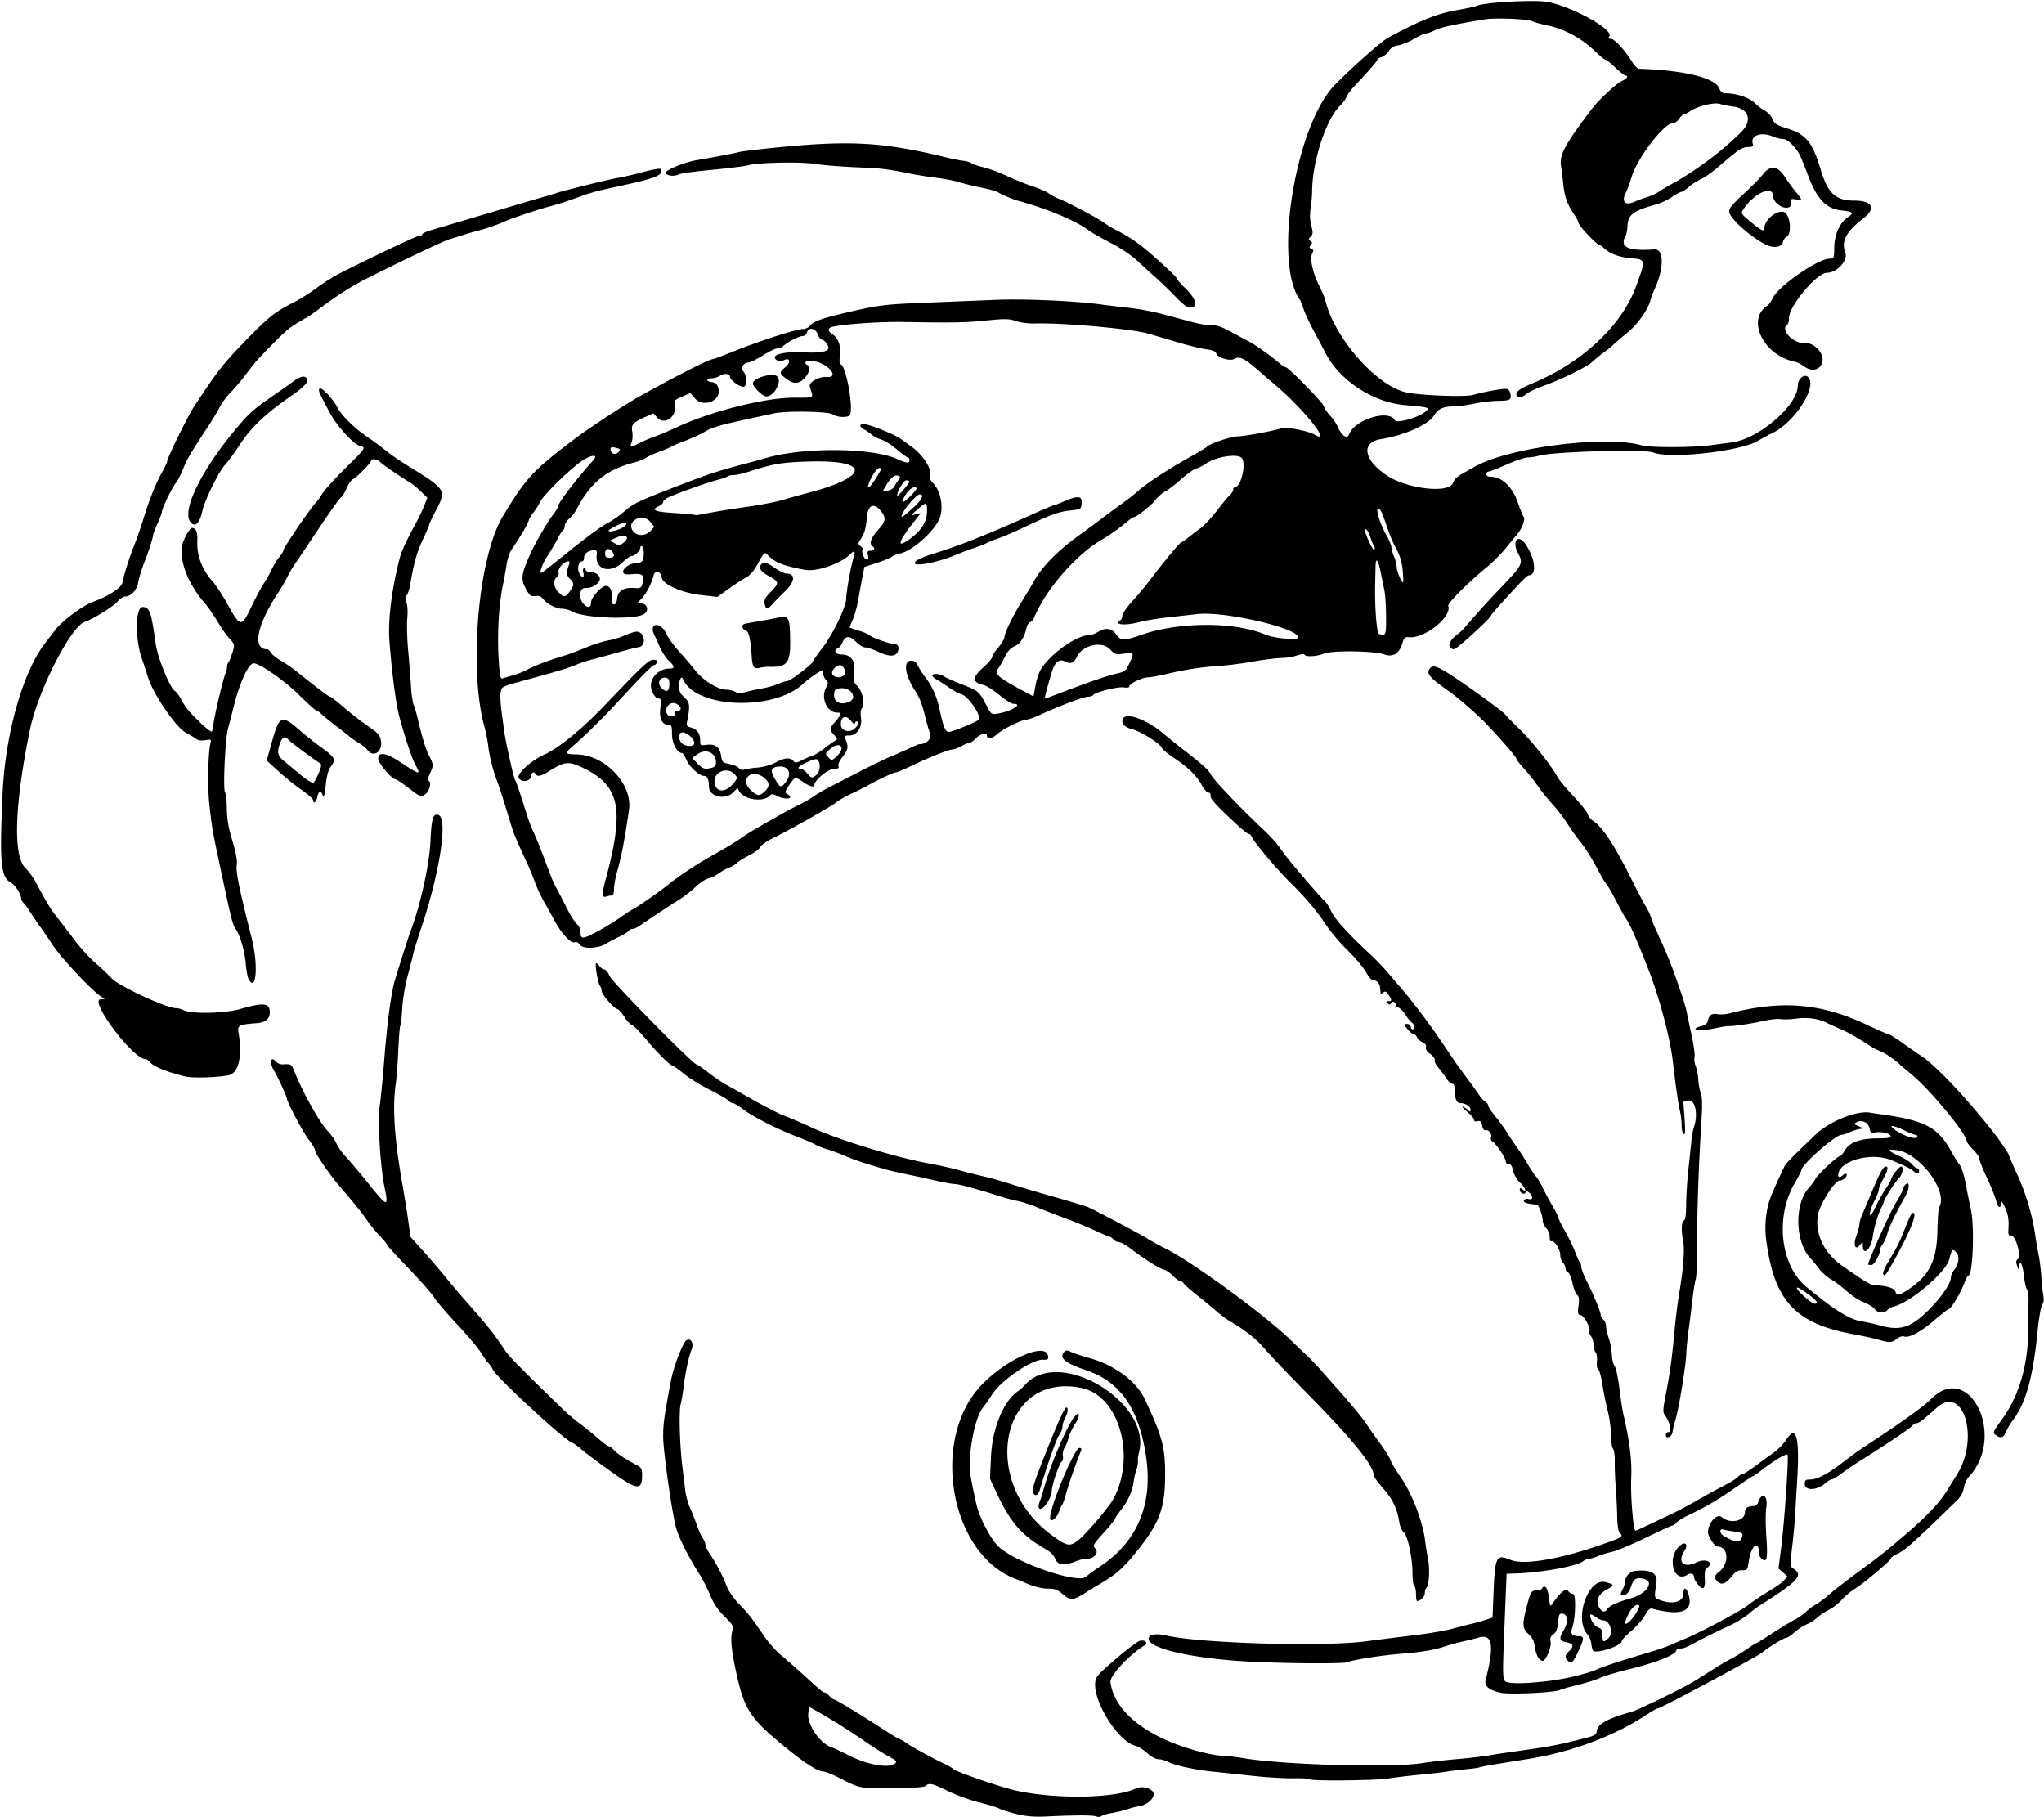 <?xml version="1.0"?>
<svg xmlns="http://www.w3.org/2000/svg" height="1033" width="1162" viewBox="0 0 1162 1033">
  <path d="M578 1031.1c-4.125-.987-8.592-2.38-9.928-3.096s-6.586-2.331-11.668-3.59c-5.082-1.258-12.949-4.125-17.48-6.37-8.704-4.31-10.809-4.796-12.678-2.927-.778.778-6.978 1.185-19.046 1.25-19.138.103-18.122.302-30.415-5.975-3.693-1.886-7.574-3.43-8.624-3.43-2.99 0-9.88-4.26-19.665-12.157-22.463-18.131-25.496-22.76-30.454-46.458-2.371-11.337-2.852-17.595-1.658-21.583.716-2.393.202-3.3-4.537-8.005-3.8-3.77-6.185-7.33-8.247-12.3-1.596-3.848-4.464-9.406-6.373-12.35-5.53-8.53-11.396-20.223-12.866-25.646-2.444-9.015-7.36-43.726-7.359-51.95.001-7.38.557-11.356 4.481-32.05 1.476-7.78 6.724-21.39 8.726-22.629 2.586-1.599 4.388 1.744 2.9 5.382-1.571 3.846-3.72 14.05-4.58 21.746-.337 3.025-1.047 7.133-1.576 9.127-1.068 4.024-.563 23.008.941 35.373.535 4.4 1.271 10.475 1.636 13.5.364 3.025 1.578 7.525 2.698 10s2.854 6.866 3.854 9.758c1 2.892 2.515 6.255 3.368 7.473.853 1.218 1.551 2.91 1.551 3.76 0 .85 1.125 3.2 2.5 5.224 3.577 5.264 7.365 12.5 9.572 18.286 1.13 2.962 3.968 7.107 6.964 10.17 5.372 5.493 7.326 7.987 14.364 18.33 2.433 3.575 6.535 8.248 9.116 10.386 2.58 2.137 8.358 7.204 12.838 11.26 10.75 9.77 11.5 10.39 12.5 10.39.464 0 1.66.9 2.655 2 .995 1.1 2.214 2 2.709 2 .927 0 17.226 9.924 28.929 17.616 3.65 2.399 7.476 4.66 8.5 5.025 1.024.365 2.536 1.222 3.361 1.905 1.868 1.546 14.967 8.781 21 11.6 2.475 1.155 5.181 2.694 6.014 3.419 1.927 1.678 26.424 10.133 34.987 12.076 22.942 5.205 57.339 4.62 69-1.174 3.221-1.601 9.311.18 9.828 2.873.517 2.697-3.611 6.544-7.738 7.21-1.975.318-5.39 1.191-7.59 1.94s-6.025 1.671-8.5 2.05c-2.475.378-5.057 1.137-5.738 1.686-.68.55-2.03.662-3 .25-1.824-.775-11.816-.773-28.263.01-6.977.33-11.49-.026-17-1.344zm-69.504-28.51c1.746-1.277 1.496-1.586-3.559-4.401-2.99-1.64-8.14-4.87-11.44-7.15-10.4-7.18-20.33-13.48-28.17-17.87l-5.165-2.895-.607 3.235c-1.12 5.966 6.07 16.99 12.675 19.437 1.794.665 6.29 2.773 9.99 4.685 10.173 5.256 22.658 7.626 26.268 4.986zm236.21 8.746c-.402-.402-4.663-.647-9.468-.544s-15.262-.528-23.237-1.403-18.1-1.94-22.5-2.368c-9.748-.948-22.06-3.638-25.654-5.605-1.46-.8-3.821-1.453-5.247-1.453-1.549 0-4.122-1.381-6.389-3.429-2.087-1.886-4.956-3.72-6.376-4.076-11.729-2.944-27.547-30.96-22.217-39.348 2.154-3.39 21.604-19.71 24.344-20.426 2.988-.782 4.94 1.13 2.639 2.581-9.021 5.69-19.764 17.317-19.294 20.882 2.235 16.95 20.784 31.497 50.194 39.368 4.95 1.325 10.8 2.42 13 2.432 2.2.013 7.825.66 12.5 1.438 23.217 3.865 85.008 5.52 102 2.733 4.125-.677 12.675-1.664 19-2.194 6.325-.53 14.425-1.457 18-2.061 3.575-.604 9.2-1.476 12.5-1.939 23.43-3.286 26.52-3.86 42-7.803 6.254-1.593 7.033-2.061 7.309-4.397.454-3.832 6.57-7.153 19.691-10.693 3.334-.9 28.97-13.37 35.089-17.069 2.15-1.3 6.884-4.28 10.519-6.623 3.634-2.342 8.584-5.276 11-6.52s6.525-3.743 9.132-5.557 4.954-3.298 5.215-3.298c.261 0 4.429-2.57 9.26-5.71 4.832-3.141 10.497-6.576 12.59-7.632 2.092-1.056 5.017-3.1 6.5-4.54s3.886-3.232 5.343-3.982c1.456-.75 4.83-3.264 7.5-5.585 2.668-2.321 8.902-7.208 13.852-10.86 15.63-11.533 17.49-12.99 28.314-22.19 12.855-10.928 20.37-18.749 24.733-25.739a7074.6 7074.6 0 015.983-9.567c12.987-20.72 3.599-51.572-11.546-37.944-7.705 6.932-10.082 8.75-11.447 8.75-.711 0-1.89.719-2.62 1.598-1.242 1.496-12.81 9.278-28.572 19.22-3.766 2.375-8.871 5.832-11.346 7.683s-5.028 3.396-5.674 3.432c-.645.037-2.474 1.162-4.065 2.5-4.654 3.916-11.262 3.956-11.262.067 0-2.119.464-2.5 3.04-2.5 4.039 0 9.882-3.075 18.796-9.891 4.035-3.085 8.085-6.103 9-6.706l7.164-4.722c17.365-11.448 30.158-20.67 33.592-24.215 21.77-22.471 43.232 20.753 21.79 43.879-1.285 1.385-2.617 4.276-2.96 6.425-.402 2.512-1.749 5-3.773 6.974-24.694 24.065-29.531 28.406-33.898 30.425-2.063.953-3.75 2.152-3.75 2.665 0 1.184-16.083 14.693-20.821 17.489-1.965 1.159-5.14 3.843-7.058 5.965-1.916 2.121-5.315 4.774-7.553 5.895s-5.193 3.09-6.568 4.374-4.075 3-6 3.81c-1.925.811-5.044 2.86-6.93 4.554s-3.985 3.08-4.663 3.08c-1.32 0-10.818 5.82-13.568 8.314-2.05 1.96-57.79 31.75-59.25 31.75-.592 0-3.321 1.494-6.064 3.319-18.917 12.589-43.59 21.773-68.987 25.677-3.85.592-8.125 1.267-9.5 1.5s-5.425.894-9 1.47-7.147 1.286-7.939 1.58c-.791.295-3.941.748-7 1.007-3.058.26-7.36.76-9.56 1.114-4.538.729-6.105.91-19.995 2.32-5.496.557-12.472 1.424-15.5 1.926-6.677 1.105-43.274 1.486-44.3.46zm108.13-49.283c-6.088-1.24-9.136-3.774-8.323-6.92 5.173-20.024 4.026-26.746-4.145-24.283-1.577.475-5.343 1.416-8.368 2.091-3.025.675-7.525 1.895-10 2.712-6.675 2.202-13.288 3.337-25 4.29-11.924.97-27.207 3.364-31.162 4.882-2.491.957-35.763.713-56.338-.412-31.76-1.737-56.5-7.394-56.5-12.919 0-2.445 4.157-3.231 9.94-1.88 19.196 4.484 89.303 6.533 113.56 3.318 7.7-1.02 20.3-2.607 28-3.526 7.7-.92 17.15-2.534 21-3.59s8.8-2.323 11-2.818c2.2-.495 5.8-1.494 8-2.219l4-1.318.607-15.046c.795-19.707 1.57-21.157 9.521-17.83 8.065 3.376 30.13-.65 56.622-10.328 7.032-2.57 7.57-3.072 5.5-5.142-.768-.768-1.308-4.413-1.4-9.45-.084-4.51-.457-12.025-.83-16.7s-.612-11.118-.533-14.32c.079-3.2-.372-6.44-1.003-7.2-.63-.76-1.133-4.204-1.116-7.654s-.822-9.66-1.862-13.8c-1.041-4.14-2.436-11.054-3.101-15.366-.665-4.312-1.713-8.034-2.331-8.27-.67-.258-.966-2.073-.735-4.498.213-2.236-.113-4.567-.726-5.18-.612-.612-1.127-2.485-1.145-4.163s-.678-3.903-1.468-4.947c-.79-1.043-1.217-2.251-.95-2.684.973-1.574-2.698-8.724-4.756-9.262-1.856-.486-2-1.043-1.414-5.463.492-3.709.293-5.22-.809-6.134-.804-.667-1.974-3.682-2.6-6.7-.627-3.018-1.776-5.731-2.555-6.03-.78-.24-1.42-1.3-1.42-2.31 0-1.002-.675-2.497-1.5-3.322s-1.5-2.821-1.5-4.436c0-3.18-3.584-8.582-5.08-7.657-.506.313-.92-.808-.92-2.49 0-1.726-.872-3.931-2-5.06-1.1-1.1-2-3.103-2-4.453 0-1.998-1.488-6.705-2.662-8.423-.142-.207-1.661-.54-3.377-.74s-3.54-.624-4.056-.943c-1.61-.995.164-2.554 2.18-1.914 2.426.77 2.599-1.717.252-3.654-1.236-1.021-1.765-1.067-2.064-.179-.551 1.637-3.273.453-3.273-1.423 0-1.234.279-1.284 1.5-.27 2.935 2.435 1.617-1.09-1.494-3.995-1.729-1.615-3.343-4.426-3.819-6.651-.58-2.716-1.321-3.814-2.506-3.716-.984.081-1.681-.582-1.681-1.6 0-1.884-5.497-10.052-7.615-11.315-.716-.427-1.045-1.445-.732-2.263.71-1.849-1.542-4.717-3.203-4.08-.742.285-1.47-.734-1.838-2.571-.487-2.434-1.01-2.939-2.61-2.52-1.264.33-2.002.031-2.002-.81 0-.734-1.678-2.716-3.728-4.407-2.05-1.69-3.323-3.072-2.829-3.072s1.722.744 2.728 1.655c1.671 1.512 1.829 1.515 1.829.035 0-1.83-2.92-3.68-5.82-3.68-2.13 0-3.147-2.487-3.169-7.75-.009-2.133-.501-3.25-1.432-3.25-.78 0-2.338-1.463-3.46-3.25s-3.158-4.525-4.52-6.082-2.25-3.42-1.975-4.137c.275-.718-.836-2.256-2.469-3.42-1.907-1.357-2.807-2.74-2.515-3.862.293-1.131-.352-2.102-1.827-2.75-1.254-.55-2.742-1.935-3.306-3.08-.564-1.144-1.472-1.959-2.017-1.81-.546.15-2.04-1.051-3.319-2.669-2.29-2.896-2.294-2.94-.25-2.94 1.18 0 2.077.648 2.077 1.5 0 .825.45 1.5 1 1.5 1.437 0 1.233-2.754-.274-3.7-.701-.44-2.02-1.974-2.932-3.41-2.517-3.964-4.837-5.982-6.03-5.245-.59.365-.809.235-.485-.288 1.094-1.77-1.118-4.108-2.238-2.366-.763 1.188-1.21 1.24-2.2.25-.99-.99-.89-1.24.46-1.24 2.108 0 2.117-.434.074-3.552-1.274-1.945-1.924-2.236-3-1.343-.756.627-1.41.973-1.455.768-.045-.205-.173-1.636-.286-3.181-.2-2.758-1.953-4.646-4.34-4.676-.665-.008-2.425-2.153-3.913-4.766s-6.163-8.125-10.39-12.25c-4.228-4.125-9.748-10.65-12.267-14.5-4.988-7.624-12.033-15.915-20.818-24.5-6.691-6.538-20.329-22.769-21.216-25.25-.344-.962-1.109-1.75-1.7-1.75-.59 0-3.376-2.137-6.19-4.75-12.51-11.62-15.88-15.29-15.6-16.98.18-1.04-.32-1.77-1.2-1.77-.825 0-2.507-1.886-3.74-4.191-2.827-5.293-8.028-10.367-16.01-15.62-3.436-2.261-6.483-4.804-6.77-5.65-.79-2.335-11.84-9.33-16.589-10.502-4.526-1.117-6.582-3.29-5.58-5.9 1.556-4.055 13.188.053 22.794 8.05 3.841 3.198 8.877 7.268 11.19 9.045 11.187 8.594 14.953 12.01 16.28 14.77 1.313 2.725 17.072 19.237 29.112 30.503 5.242 4.905 8.888 9.06 11.475 13.076 2.122 3.296 21.453 25.936 23.839 27.921.991.825 2.71 3.525 3.82 6 1.907 4.257 10.148 13.32 22.28 24.5 2.984 2.75 7.67 7.669 10.412 10.93a886.835 886.835 0 008.54 10c3.144 3.602 12.815 16.23 16.947 22.13 2.183 3.115 11.33 16.506 12.5 18.301.55.843 3.475 4.868 6.5 8.945s6.263 8.57 7.195 9.983c.932 1.414 2.395 2.962 3.25 3.44.855.48 1.555 1.42 1.555 2.09 0 .67 1.784 3.378 3.965 6.017s5.218 6.823 6.75 9.299 4.148 6.383 5.814 8.683 4.314 6.433 5.885 9.183 3.674 5.905 4.673 7.012c.998 1.107 2.767 4.032 3.93 6.5s3.66 7.123 5.548 10.344c1.89 3.222 3.435 6.326 3.435 6.9 0 .574 1.704 4.014 3.786 7.644s4.616 8.85 5.631 11.6c1.015 2.75 2.237 5.427 2.715 5.95.477.522.868 1.806.868 2.853s1.518 4.895 3.373 8.55c3.854 7.595 7.627 16.824 7.627 18.657 0 .685.675 1.805 1.5 2.49.825.684 1.5 2.299 1.5 3.587s.713 4.444 1.585 7.012c.872 2.568 1.662 6.793 1.756 9.388.094 2.596.797 5.474 1.562 6.395.765.922 1.971 6.5 2.68 12.397.71 5.897 1.763 12.745 2.341 15.22 3.555 15.206 4.911 26.302 4.424 36.202-.47 9.554 1.177 29.798 2.424 29.798.472 0 4.99-2.103 23.228-10.812 1.925-.919 7.325-3.857 12-6.53s11.504-6.414 15.175-8.315c3.671-1.9 7.214-4.105 7.873-4.899.659-.794 1.705-1.448 2.325-1.454.62-.006 3.7-1.918 6.846-4.25a730.019 730.019 0 0110.662-7.74c2.719-1.924 5.996-5.175 7.282-7.222 6.11-9.729 8.11-2.195 6.43 24.223-.403 6.325-.859 14.2-1.014 17.5s-.896 11.355-1.647 17.9c-1.363 11.892-1.363 11.9.852 13.372 5.44 3.611 2.475 6.866-18.283 20.077-2.2 1.4-5.125 3.54-6.5 4.756-2.951 2.61-8.123 5.784-13 7.98-4.717 2.123-12.62 6.011-17.5 8.61-6.45 3.45-7.36 3.81-9.48 3.81-1.1 0-2.01.41-2.01.9 0 2.572-11.193 7.035-27.838 11.1-6.733 1.643-13.675 3.73-15.427 4.635-1.751.906-7.356 2.68-12.454 3.943-5.098 1.262-9.681 2.55-10.186 2.862-2.56 1.582-28.463 2.828-34.259 1.647zm38.16-8.33c6.325-1.326 13.626-3.38 16.224-4.564 4.37-1.993 13.833-5.091 31.276-10.24 3.85-1.135 9.025-2.953 11.5-4.04s5.85-2.536 7.5-3.224c9.76-4.067 31.622-15.683 36.184-19.226 2.947-2.288 8.258-5.856 11.804-7.93 3.545-2.073 7.416-4.802 8.6-6.063l2.156-2.294-2.595-2.306-2.594-2.306 1.432-11c1.934-14.848 4.55-52.83 3.698-53.693-.757-.767-8.52 3.9-14.876 8.943-2.253 1.787-4.337 3.25-4.632 3.25-.294 0-3.326 1.912-6.737 4.25-11.698 8.016-13.451 9.141-19.44 12.481-3.3 1.84-8.267 4.407-11.04 5.702-2.771 1.296-5.64 3.078-6.372 3.961-.733.884-1.71 1.606-2.17 1.606-.462 0-7.29 3.128-15.176 6.95-7.885 3.823-16.494 7.434-19.13 8.025-2.636.59-6.382 1.738-8.324 2.55-1.942.811-4.228 1.475-5.08 1.475-.852 0-2.26.59-3.128 1.311-3.418 2.839-24.08 6.61-38.58 7.04l-5 .149-1 24.53c-1.487 36.5-1.499 36.213 1.5 37.136 4.31 1.325 22.017.037 34-2.474zm.212-9.88c-1.729-1.73-1.505-3.237.788-5.313 2.941-2.662 2.449-4.325-1.5-5.066-4.088-.767-4.39-2.257-1.431-7.045 2.612-4.226 2.273-8.769-.687-9.19-1.873-.268-2.175.297-2.617 4.895-.366 3.808-1.088 5.641-2.7 6.857-1.675 1.264-2.046 2.276-1.553 4.24.67 2.68-2.68 10.81-4.46 10.81-2.002 0-3.793-3.1-4.415-7.639-.485-3.538-1.437-5.5-3.647-7.518-3.545-3.239-3.703-5.464-1.101-15.481 2.28-8.77 2.63-9.36 5.61-9.36 1.31 0 2.66-.45 3-1 1.652-2.673 3.307-.704 3.993 4.75.716 5.696.738 5.727 2.365 3.371 4.31-6.243 7.308-8.614 8.622-6.818.682.933 1.935 1.697 2.785 1.697 1.808 0 1.438 14.243-.503 19.342-1.22 3.204-.008 4.615 3.988 4.642 2.778.019 2.82 1.397.214 7.077-3.742 8.157-4.544 8.959-6.752 6.75zm14.336-5.734c-.313-.507-.732-2.32-.93-4.03s-1.163-3.993-2.14-5.073c-7.84-8.662.358-32.366 10.272-29.704 5.215 1.4 5.23 1.66.256 4.5-4.526 2.584-5.948 6.1-3.965 9.805 1.44 2.69 3.437 3.144 4.659 1.059 1.099-1.875 5.59-3.946 13.3-6.132 9.113-2.583 13.847-9.5 7.58-11.074-4.23-1.06-5.853-.112-7.315 4.274-.847 2.542-2.195 4.456-3.408 4.841-2.815.894-3.122.193-1.381-3.146.831-1.595 1.515-3.842 1.518-4.994.007-2.48 2.822-5.285 5.56-5.54 9.19-.857 12.944 1.33 12.087 7.046-1.287 8.595-1.36 8.295 2.359 9.656 7.133 2.61 13 .88 13-3.837 0-4.852 2.505-2.828 3.428 2.77 1.293 7.838-5.94 9.878-20.929 5.904-1.565-.415-2.516.406-4.38 3.783-1.31 2.372-4.785 6.338-7.723 8.813-2.938 2.475-5.354 5.03-5.37 5.677-.065 2.836-15.032 7.742-16.478 5.402zm8.623-6.734c3.32-3.01 1.25-10.35-2.92-10.35-.792 0-2.747-.93-4.345-2.068s-2.904-1.617-2.904-1.065c0 2.722 2.232 6.271 4.482 7.126 2.033.774 2.518 1.636 2.518 4.483 0 3.95.527 4.262 3.171 1.87zm12.691-10.207c2.536-2.536 5.66-7.95 4.979-8.63-1.229-1.229-4.036.955-5.883 4.576-2.957 5.796-2.57 7.53.904 4.054zm38.25-20.73c-1.16-1.47-2.11-3.27-2.11-3.99 0-2.032-1.727-2.611-3.844-1.289-7.69 4.803-11.64-9.574-4.479-16.3 3.268-3.07 5.394-1.118 2.911 2.672-4.208 6.422-.466 10.065 6.751 6.571 5.76-2.788 10.717.297 5.58 3.473-.623.385-.942 2.814-.75 5.715.39 5.95-1.003 7.031-4.06 3.146zm11.09-1.61c-1.702-1.701-1.488-3.477.6-4.993 6.49-4.71 6.06-14.807-.629-14.807-1.383 0-5.162-5.802-5.167-7.934-.015-5.582 5.069-11.166 7.917-8.698 4.63 4.01 13.08 2.18 13.08-2.83 0-2.36 1.67-3.54 5.01-3.54 1.018 0 2.137-.9 2.486-2 2.017-6.355 5.717-4.137 4.625 2.771-.441 2.793-.42 10.372.048 16.842.885 12.236.326 14.876-2.63 12.423-.849-.704-1.543-2.039-1.543-2.966 0-8.032-4.467-4.849-5.77 4.112-.746 5.126-.887 5.319-3.9 5.319-2.293 0-3.746.8-5.444 3-3.696 4.786-6.235 5.75-8.686 3.3zm14.218-25.432c.577-1.913.153-2.2-4.138-2.807-2.629-.37-5.567-.904-6.53-1.185-2.6-.759-2.2 2.3.5 3.818 6.759 3.797 9.065 3.836 10.169.174zm-185.42 32.69c0-2.167-.45-4.219-1-4.559-.55-.34-1-3.535-1-7.1 0-8.86-2.68-21.522-4.952-23.4-.998-.825-2.114-3.3-2.48-5.5-1.373-8.25-3.658-13.118-9.067-19.32-3.02-3.47-5.5-6.81-5.5-7.43 0-5.67-11.87-20.37-37.25-46.1-11.14-11.3-22.27-22.98-24.75-25.97-4.374-5.271-11.284-10.784-19.412-15.488-2.19-1.267-5.85-3.967-8.133-6s-7.033-5.942-10.554-8.687c-3.52-2.745-6.99-5.783-7.708-6.75-.72-.97-1.84-1.76-2.5-1.76-.658 0-2.422-1.299-3.92-2.886s-3.887-3.178-5.31-3.535c-2.554-.64-10.891-5.96-19.287-12.309-2.38-1.8-5.13-3.27-6.12-3.27-.99 0-2.361-.675-3.046-1.5-.685-.825-1.6-1.5-2.033-1.5-.434 0-4.158-1.577-8.276-3.506-4.118-1.928-11.696-5.055-16.839-6.948-5.144-1.894-12.502-4.748-16.352-6.343-3.85-1.595-8.8-3.214-11-3.599-2.2-.385-6.7-1.567-10-2.627-12.45-4-23.37-6.98-25.6-6.98-1.268 0-6.152-.874-10.854-1.944-4.702-1.069-12.148-2.69-16.548-3.603-4.4-.913-9.35-2.04-11-2.506-11.851-3.347-18.743-5.607-23.5-7.706-3.025-1.336-7.75-3.1-10.5-3.92-2.75-.82-5.9-2.057-7-2.75-1.1-.692-5.8-2.717-10.443-4.501-11.386-4.374-25.085-11.341-30.647-15.586-2.51-1.91-5.15-3.48-5.86-3.48-.716 0-1.856-.669-2.534-1.486s-5.385-3.547-10.46-6.065c-5.073-2.519-11.657-6.575-14.631-9.014-2.97-2.44-5.75-4.44-6.16-4.44-1.42 0-8.844-7.307-15.345-15.101-3.574-4.285-7.27-8.035-8.215-8.335-.94-.3-2.83-2.35-4.2-4.56-1.366-2.21-3.262-4.266-4.214-4.568-2.34-.74-8.79-8.39-8.79-10.41 0-.89-.4-2.047-.889-2.57-1.058-1.13-3.025-12.203-2.297-12.93.279-.28 1.135.39 1.903 1.486.768 1.097 2.04 1.994 2.826 1.994.787 0 2.131 1.678 2.988 3.728 1.452 3.476 47.494 50.272 49.46 50.272.423 0 3.41 2.064 6.638 4.587s7.896 5.69 10.37 7.037c2.475 1.347 6.621 3.67 9.213 5.163 11.452 6.592 20.621 11.348 24.787 12.856 2.475.896 8.325 3.413 13 5.594 16.218 7.565 49.352 17.729 69.5 21.319 4.4.784 11.375 2.361 15.5 3.505s10.425 2.732 14 3.53c3.575.796 10.55 2.755 15.5 4.352s16.425 5.004 25.5 7.57c9.075 2.567 17.4 5.077 18.5 5.578 5.23 2.385 30.458 15.767 34 18.036 2.2 1.41 6.7 3.886 10 5.503 14.974 7.339 56.815 37.938 71.596 52.361a800.772 800.772 0 008.5 8.123c2.698 2.538 7.154 7.217 9.904 10.397 2.75 3.181 5.46 6.28 6.02 6.886 6.391 6.908 15.969 18.404 18.175 21.814 1.525 2.36 5.092 7.44 7.926 11.29 2.833 3.85 5.492 8.117 5.907 9.484.416 1.366 3.113 5.866 5.993 10 5.998 8.607 12.22 24.7 13.539 35.016.457 3.575 1.288 8.831 1.847 11.68 1.06 5.411.43 14.995-1.049 15.908-.47.29-.86 1.61-.86 2.93 0 2.05-2.41 4.48-4.43 4.48-.32 0-.57-1.77-.57-3.94zm-201-.06c-2.595-2.316-4.31-3-7.53-3-3.956 0-8.531-1.078-12.97-3.056-1.1-.49-4.043-1.69-6.54-2.667-37.238-14.566-48.276-79.93-18.642-110.39 14.34-14.74 36.333-24.2 37.498-16.13.273 1.89-.136 2.176-3 2.093-6.375-.185-24.202 12.116-29 20.012-1.218 2.002-3.462 5.22-4.99 7.15-3.378 4.272-6.5 16.158-7.295 27.774-.546 7.981-.343 9.542 3.544 27.216 1.653 7.515 8.375 20.27 12.78 24.25 10.226 9.239 44.904 21.108 49.521 16.95 1.169-1.053 4.884-3.76 8.256-6.014 20.903-13.977 29.783-35.056 25.987-61.686-3.917-27.475-14.562-43.08-33.812-49.565-12.448-4.194-16.08-7.26-12.658-10.684.865-.865 1.791-.82 3.75.183 1.43.732 6.04 2.269 10.241 3.415 14.378 3.922 26.898 13.184 31.725 23.47 9.526 20.296 11.345 26.73 11.5 40.68.225 20.447-2.7 28.95-15.455 44.93-8.171 10.237-11.959 13.642-21.41 19.243a450.694 450.694 0 00-9.5 5.817c-5.8 3.676-7.892 3.678-12 .01zm-4.156-20.019c-.695-1.991-2.634-3.92-5.698-5.663-13.26-7.55-19.77-15.06-27.6-31.82l-3.738-8 .612-13c.753-15.963 7.429-31.816 15.546-36.916.802-.504 2.607-2.174 4.01-3.71 19.536-21.389 72.372 10.602 64.45 39.022-.4 1.432-.636 3.532-.525 4.665s-.282 3.332-.872 4.884c-.59 1.552-1.302 4.645-1.582 6.873-.656 5.227-3.362 11.18-7.305 16.07-1.724 2.137-3.134 4.26-3.134 4.716 0 .456-2.922 4.074-6.494 8.04-6.127 6.803-6.401 7.314-4.845 9.033 2.213 2.445-.6 5.823-4.848 5.823-1.582 0-4.493.675-6.467 1.5-6.146 2.568-10.267 2.023-11.502-1.52zm12.79-10.23c4.413-3.288 18.115-19.41 20.619-24.263 12.582-24.378 2.791-58.084-18.164-62.534-45.976-9.764-58.876 53.123-17.156 83.634 8.484 6.205 10.14 6.561 14.7 3.164zM597 862.657c0-6.6 13.86-39.63 16.64-39.63 1.113 0 1.364.516.851 1.75-2.455 5.914-6.908 18.634-8.313 23.75-.907 3.3-1.902 6.225-2.213 6.5-.31.275-1.234 2.297-2.052 4.494-1.467 3.94-4.909 6.14-4.909 3.137zm-6.416-5.494c-.33-.533-.092-2.244.526-3.803.62-1.558 1.478-4.183 1.908-5.833 3.216-12.325 11.868-33.35 16.777-40.768 3.74-5.651 4.996-3.05 1.324 2.74-1.655 2.609-3.317 6.15-3.695 7.87-.378 1.72-1.355 4.148-2.172 5.395-.817 1.246-1.268 3.402-1.003 4.79.265 1.387-.046 2.85-.693 3.248-1.324.817-5.514 13.076-5.638 16.496-.174 4.819-5.787 12.369-7.334 9.866zm-3.257-8.726c-.744-1.938.587-6.08 7.682-23.91 6.464-16.245 10.235-24.5 11.193-24.5 1.25 0 .87 3.25-.702 6-.786 1.375-1.446 3.53-1.465 4.79s-.908 3.51-1.974 5c-1.566 2.19-6.858 17.22-10.968 31.147-.895 3.034-2.871 3.806-3.767 1.473zm-240.97-12.7c-7.138-5.108-14.294-10.507-15.903-12-1.61-1.492-4.292-3.361-5.962-4.154-5.192-2.463-41.552-36.093-44.02-40.716-.78-1.46-2.05-3.285-2.82-4.056-.77-.77-2.731-3.539-4.358-6.153s-7.645-9.74-13.373-15.834c-5.728-6.095-11.624-12.997-13.102-15.339-1.479-2.341-8.004-9.75-14.5-16.466-6.497-6.715-11.978-12.723-12.181-13.353-.203-.63-2.281-3.169-4.618-5.644-2.336-2.475-5.32-6.116-6.631-8.092-2.47-3.73-6.37-8.58-16.08-19.98-6.2-7.29-13.8-18.54-13.8-20.42 0-.65-1.536-3.167-3.414-5.595-3.31-4.28-12.59-21.79-12.59-23.76 0-1.04-5.11-12.03-7.51-16.16-2.644-4.54-1.416-8.031 1.562-4.442.711.856 2.454 1.484 3.873 1.394 4.378-.278 4.798-.05 6.108 3.298 4.653 11.896 14.553 29.7 19.194 34.515 1.98 2.054 4.264 5.31 5.077 7.235.812 1.925 3.284 5.404 5.492 7.73s8.221 9.464 13.361 15.86c10.133 12.608 10.814 12.708 8.45 1.242-2.501-12.137-3.983-37.798-2.695-46.678.61-4.21 1.759-15.997 2.552-26.194 1.603-20.624 3.966-38.138 6.064-44.96 5.357-17.414 7.553-24.244 9.483-29.5 5.374-14.635 10.105-36.612 10.709-49.753.592-12.887 1.48-15.653 4.633-14.443 5.356 2.055.573 33.024-9.914 64.196-2.036 6.05-4.048 12.575-4.471 14.5-.423 1.925-1.92 7.775-3.324 13s-2.751 13.403-2.992 18.174c-.24 4.771-.718 9.13-1.061 9.685-.343.555-.865 6.777-1.158 13.826-.294 7.048-.952 15.74-1.462 19.316-1.954 13.69-.765 31.498 3.84 57.5 1.168 6.6 2.664 15.947 3.323 20.77l1.198 8.772 6.586 7.277c3.622 4.002 9.286 10.597 12.586 14.655 3.3 4.058 8.25 9.932 11 13.054 14.392 16.337 16.772 19.32 23.908 29.972 2.029 3.028 10.086 11.198 32.053 32.5 2.836 2.75 7.31 6.575 9.942 8.5s7.223 5.637 10.202 8.25c2.979 2.612 5.844 4.75 6.367 4.75.522 0 1.859.975 2.97 2.167 2.006 2.154 6.597 5.194 12.808 8.482 2.862 1.515 3.25 2.213 3.25 5.836 0 9.026-2.73 8.62-18.65-2.772zm600.65-20.14c0-.86.66-1.57 1.48-1.57 1.915 0 .951-5.436-1.595-9-1.72-2.406-1.71-2.894.218-13 2.38-12.46 3.446-20.352 4.933-36.5.607-6.6 1.803-16.05 2.656-21 2.249-13.044 3.097-24.246 2.191-28.92-1.198-6.18-1.036-11.361.372-11.831.868-.29 1.27-3.137 1.313-9.333.035-4.904.61-13.866 1.278-19.916.668-6.05 1.43-13.25 1.694-16s.935-6.384 1.492-8.076c2.462-7.476.533-15.854-3.422-14.862l-2.63.66.671 9.546c.5 7.123.377 9.364-.487 8.83-.638-.394-1.17-2.603-1.184-4.908-.013-2.305-.438-5.99-.944-8.19-1.025-4.451-2.622-15.614-4.08-28.507-1.401-12.387-7.49-35.532-13.283-50.494-7.353-18.989-11.244-27.75-13.808-31.087-.46-.598-2.659-4.632-4.888-8.965s-4.658-8.568-5.398-9.412c-.74-.845-2.553-3.786-4.026-6.536-4.99-9.308-8.037-14.2-11.592-18.608-1.95-2.415-5.098-6.867-6.997-9.892s-5.72-7.978-8.491-11.008c-2.772-3.029-6.56-7.754-8.42-10.5s-5.331-7.11-7.715-9.699c-2.39-2.59-4.34-5.15-4.34-5.69 0-.92-9.43-11.77-17.79-20.46-4.25-4.43-15.43-14.18-19.63-17.14-11.852-8.332-13.752-10.442-11.929-13.25 1.762-2.714 4.486-1.793 14.542 4.918 10.812 7.215 28.167 19.948 28.627 21.003.174.398 3.697 4.01 7.829 8.027 7.259 7.055 18.438 21.129 21.686 27.302.868 1.65 4.985 6.6 9.148 11s7.826 8.988 8.14 10.197c.314 1.208 1.609 2.877 2.877 3.708 5.754 3.77 12.772 14.636 23.634 36.595 2.312 4.675 5.188 10.075 6.391 12s2.508 4.625 2.901 6c.394 1.375 1.325 3.85 2.07 5.5l4.292 9.5c3.011 6.66 5.497 12.816 7.673 19 4.135 11.75 5.781 16.954 6.483 20.5.436 2.2 1.726 8.33 2.866 13.622 1.14 5.291 1.822 10.583 1.515 11.757-.307 1.174-.012 3.452.655 5.062.667 1.61 1.335 5.095 1.484 7.744.15 2.648.801 6.132 1.448 7.741.878 2.185.924 6.873.182 18.5-1.47 23.016-2.42 51.575-2.281 68.574.067 8.25-.307 16.605-.832 18.567-.526 1.962-1.41 7.587-1.967 12.5-.556 4.913-1.489 12.308-2.072 16.433-.582 4.125-1.17 10.2-1.306 13.5-.296 7.193-4.24 31.188-6.163 37.5-.754 2.475-1.506 5.62-1.67 6.99-.331 2.759-3.799 4.204-3.799 1.583zm187.51.06c-1.77-1.293-1.583-1.759 3.512-8.75 9.895-13.579 15.019-31.259 15.058-51.956.01-5.735.073-12.764.14-15.618.065-2.855-.353-5.78-.93-6.5-.578-.72-1.366-4.347-1.752-8.06-.66-6.35-2.448-9.421-2.62-4.5-.07 1.967-.213 1.883-1.138-.662-.836-2.3-.752-3.142.396-4 2.154-1.61-1.466-13.788-3.975-13.37-1.46.242-1.655-.47-1.361-4.982.228-3.508-.272-6.76-1.5-9.746-1.755-4.267-3.28-5.924-2.982-3.24.337 3.035-1.89 1.895-2.442-1.25-.337-1.925-2.721-7.958-5.297-13.408-2.576-5.449-4.52-10.399-4.32-10.999.2-.6-1.361-2.85-3.47-5-2.108-2.151-3.832-4.434-3.832-5.074 0-4.059-20.805-29.206-31.388-37.938-3.362-2.774-6.338-5.288-6.613-5.588-1.826-1.987-8.902-6.85-10.853-7.459-1.294-.403-3.864-1.7-5.71-2.883-9.161-5.868-12.621-7.836-17.081-9.711-2.671-1.123-5.981-2.63-7.356-3.349-4.853-2.536-11.36-3.528-17.52-2.67-3.29.457-7.436.613-9.215.345-1.78-.268-6.28.214-10 1.071-6.671 1.538-18.031 3.182-19.54 2.829-.425-.1-4.025.497-8 1.326-9.307 1.942-15.411.56-6.656-1.507 1.335-.315 2.584-1.45 2.784-2.528.633-3.416 2.33-4.67 5.472-4.041 1.615.323 4.565.164 6.556-.354 29.838-7.754 52.3-5.913 78.47 6.431 6.422 3.03 12.104 5.508 12.626 5.508s3.778 2.037 7.236 4.526c3.459 2.49 8.538 6.014 11.288 7.833 8.156 5.394 25.943 24.295 41.07 43.641 3.756 4.803 8.43 11.774 8.43 12.572 0 .266 2.217 5.337 4.928 11.27 4.813 10.535 8.52 23.104 10.072 34.157.424 3.025 1.282 8.012 1.906 11.083.623 3.07 1.306 8.47 1.518 12s.711 8.326 1.11 10.658c.498 2.908.327 4.722-.545 5.773-.707.852-1.88 7.627-2.644 15.26-2.673 26.756-6.798 41.25-14.578 51.227-1.072 1.375-2.56 3.962-3.307 5.75-1.472 3.52-3.031 4.015-5.947 1.883zm-66.5-54.14c-2.475-.724-8.775-2.097-14-3.05-33.532-6.122-45.444-18.976-49.985-53.942-.595-4.582-.535-9.592.175-14.5.986-6.819 2.16-9.931 10.084-26.744.964-2.046 3.75-4.912 17.962-18.485 7.696-7.35 23.066-13.575 30.61-12.397 2.01.313 5.005.76 6.655.993 25.222 3.55 32.372 7.41 40.07 21.633 1.34 2.475 3.323 5.625 4.408 7 1.142 1.446 2.634 6.08 3.542 11 .863 4.675 2.174 11.2 2.912 14.5 2.16 9.648 1.112 37.5-1.41 37.5-.413 0-1.549 2.137-2.525 4.75-1.967 5.263-7.398 14.25-8.611 14.25-.428 0-4.065 2.835-8.082 6.3-7.728 6.666-14.615 10.37-17.339 9.324-.946-.363-2.722.22-4.189 1.373-2.895 2.277-4 2.33-10.276.495zm17.923-8.697c8.4-4.07 23.1-20.98 23.1-26.62 0-1.048.833-2.978 1.851-4.29 2.786-3.588 3.267-7.841 1.146-10.118-2.059-2.21-2.372-1.875-3.975 4.234-1.877 7.152-22.053 24.295-31.231 26.535-1.49.363-3.233 1.292-3.873 2.063-1.67 2.012-5.577 1.727-7.153-.523-.742-1.058-3.355-2.71-5.807-3.67-2.452-.96-6.258-3.266-8.458-5.125-6.349-5.365-6.71-5.64-11.062-8.411-2.273-1.447-5.088-3.973-6.255-5.612s-3.45-4.402-5.072-6.139c-8.74-9.356-9.155-31.03-.766-40.026 1.33-1.426 3.033-3.768 3.786-5.206 1.4-2.58 12.5-12.88 14-12.88.41 0 1.64-1.516 2.733-3.368 2.59-4.388 9.008-6.632 18.972-6.632 5.3 0 7.292-.34 7.007-1.196-.541-1.622-5.42-2.824-8.756-2.157-2.393.48-2.796.184-3.32-2.43-.66-3.308-4.474-4.998-7.48-3.316-1.487.832-1.318 1.122 1.287 2.207l3 1.249-2.5.38c-1.375.208-3.918 1.028-5.65 1.82-1.734.794-3.781 1.443-4.55 1.443-3.45 0-22.8 16.99-22.8 20.02 0 .442-1.782 3.895-3.96 7.674-11.103 19.258-7.96 46.586 6.757 58.756 15.616 12.914 24.243 18.342 30.977 19.49 3.15.538 7.977 1.615 10.727 2.395 7.406 2.098 12.285 1.947 17.423-.54zm-53-12.54c-.105-1.405-10.824-9.253-11.39-8.338-.684 1.106 8.175 9.088 10.086 9.088.747 0 1.334-.338 1.303-.75zm50.826-6.613c12.837-8.132 17.272-16.65 17.633-33.866.143-6.83.578-12.931.966-13.56 5.418-8.766-10.984-30.863-24.119-32.494-5.753-.714-5.328.293 1.38 3.277 3.086 1.372 6.409 3.51 7.384 4.75.976 1.24 2.272 2.255 2.88 2.255.608 0 1.106.675 1.106 1.5 0 1.863-1.426 1.931-3.203.154-1.239-1.239-4.48-2.861-12.297-6.156-11.751-4.952-30.5.306-30.5 8.553 0 1.305 1.358 1.19 2.783-.234.651-.651 1.48-.887 1.843-.524 1.04 1.04-1.672 3.707-3.769 3.707-2.843 0-11.563 13.858-12.455 19.795-1.597 10.63 3.613 21.503 13.655 28.496 14.152 9.856 16.188 11.043 19.224 11.211 6.497.359 10.644 1.687 11.252 3.603.781 2.461 1.725 2.39 6.237-.468zm-13.226-9.567c-.316-.511.845-3.324 2.58-6.25 5.631-9.494 6.51-11.219 9.329-18.32 3.64-9.165 4.47-10.666 5.536-10.007 1.76 1.087-3.074 12.565-11.765 27.942-4.431 7.841-4.724 8.183-5.68 6.636zm-8.5-5.34c0-1.914 11.963-28.657 15.41-34.45 2.524-4.242 4.59-8.234 4.59-8.871 0-.638.674-1.72 1.5-2.404 2.184-1.813 2.02 2.556-.252 6.657-6.07 10.96-9.179 17.398-10.307 21.343-.708 2.475-1.884 5.21-2.614 6.079-.73.868-1.328 1.978-1.328 2.466 0 3.063-3.472 9.455-5.136 9.455-1.025 0-1.864-.123-1.864-.274zm-3-10.48c-.031-2.637-.092-2.67-1.504-.803-2.769 3.66-4.145.349-2.158-5.195.937-2.613 1.701-5.524 1.698-6.468 0-.944.628-3.194 1.4-5 .772-1.806 3.294-7.784 5.604-13.284 4.639-11.046 6.548-14.5 8.015-14.5 1.644 0 1.098 2.584-1.511 7.148-1.369 2.394-2.494 5.116-2.5 6.05-.01.933-1.137 3.812-2.512 6.398s-2.5 5.866-2.5 7.288c0 1.955.767 1.004 3.145-3.899 1.73-3.566 4.43-8.366 6-10.665 1.57-2.299 2.855-4.52 2.855-4.938 0-1.555 4.547-7.368 5.769-7.375 1.56-.008.602 4.996-1.245 6.498-1.502 1.222-8.522 12.08-8.53 13.197 0 .439-.626 1.985-1.383 3.435-2.038 3.907-4.365 11.723-5.091 17.101-.914 6.77-5.484 10.896-5.552 5.012zm31-62.25c0-.55-.563-1.014-1.25-1.031s-3.5-1.138-6.25-2.49c-5.812-2.86-9.155-3.326-6-.838 4.893 3.86 13.5 6.638 13.5 4.36zm-984.5-34.1c-11.24-2.77-18.206-5.64-20.554-8.47-.655-.78-1.636-1.43-2.18-1.43-7.236 0-32.63-33.89-25.516-34.05l2.25-.052-2.263-1.578c-6.1-4.254-23.373-22.83-27.737-29.83-1.1-1.764-4.025-6.032-6.5-9.485s-5.307-7.617-6.294-9.255c-.987-1.639-2.45-3.634-3.25-4.434-.802-.81-1.457-1.93-1.457-2.49 0-2.59-3.536-8.06-6.052-9.36-5.542-2.86-6.308-11.41-4.523-50.47 1.543-33.75 11.428-68.85 23.998-85.2 1.141-1.49 3.651-4.78 5.576-7.32 4.276-5.637 15.734-14.192 22.145-16.535 8.681-3.173 15.801-7.846 16.412-10.77 1.133-5.422 3.786-13.862 6.5-20.677 1.534-3.85 3.97-10.825 5.412-15.5 3.51-11.371 7.12-20.412 10.633-26.622 1.594-2.82 2.898-5.62 2.898-6.23 0-1.768 11.716-25.621 15.161-30.867 14.248-21.698 17.346-25.57 33.462-41.801 9.962-10.035 13.467-12.65 24.377-18.192 3.025-1.537 8.517-5.044 12.204-7.794 3.687-2.75 9.537-6.43 13-8.178 20.87-10.53 43.71-21.32 45.14-21.32.91 0 1.66-.39 1.66-.86 0-.474 2.363-1.56 5.25-2.412 2.888-.854 16.95-5.021 31.25-9.262s28.7-8.482 32-9.425c3.3-.943 6.675-1.96 7.5-2.26 3.534-1.284 30.013-7.81 35.506-8.751 3.304-.566 9.941-2.112 14.75-3.435 5.211-1.433 8.981-2.02 9.332-1.452 1.192 1.927-.533 3.608-5.251 5.119-4.506 1.442-8.918 2.495-26.836 6.404-3.85.84-9.25 2.365-12 3.39-7.902 2.942-14.592 5.114-20 6.491-5.276 1.344-21.608 6.871-25 8.461-3.137 1.47-10.656 4.066-14.5 5.004-1.925.47-5.75 1.58-8.5 2.468-2.75.888-6.575 2.084-8.5 2.658-3.14.938-29.15 13.34-47.5 22.652-7.701 3.908-16.783 9.736-26 16.685-3.3 2.488-6.675 4.826-7.5 5.195-.825.368-3.75 2.093-6.5 3.833-4.39 2.777-7.692 5.877-20.233 18.997-1.577 1.65-4.764 5.576-7.081 8.725-2.317 3.15-6.257 7.829-8.756 10.4-2.498 2.57-5.466 6.518-6.596 8.774s-3.974 7.026-6.321 10.6c-10.481 15.964-12.294 19.04-14.493 24.598-1.285 3.246-3.122 6.803-4.084 7.903-1.995 2.28-7.94 14.57-7.94 16.41 0 .67-1.125 3.676-2.5 6.683s-2.5 5.954-2.5 6.551c0 1.232-2.73 9.841-4.552 14.355-1.756 4.35-3.476 9.927-4.063 13.174-.666 3.69-4.14 7.33-6.986 7.33-1.28 0-3.257 1.246-4.576 2.884-2.153 2.673-14.203 10.15-18.613 11.55-7.943 2.52-26.656 39.18-31.17 61.067-8.848 42.882-9.799 72.242-2.56 78.954 1.807 1.675 4.699 5.745 6.427 9.045 5.154 9.845 8.166 14.764 11.763 19.215 1.873 2.318 6.017 7.718 9.207 12s8.236 9.954 11.212 12.604c5.802 5.167 5.77 5.136 10.653 10.027 4.37 4.375 30.98 16.663 36.074 16.657 1.274 0 3.238.491 4.365 1.094 4.42 2.366 23.524 1.98 32.628-.658 12.03-3.486 15.833-3.335 16.418.649.66 4.5-1.83 7.056-7.274 7.468-10.443.79-11.174 1.2-10.348 5.818 2.266 12.668-.048 22.63-5.515 23.744-6.444 1.314-20.593 1.763-24.589.78zm35.705-55.587c-.512-.995-1.197-4.814-1.523-8.486-.66-7.439-3.152-16.025-5.752-19.824-1.77-2.586-2.365-4.947-8.45-33.5-4.642-21.775-5.166-24.796-6.529-37.666-1.05-9.922-.685-29.063.658-34.41.548-2.186.362-2.294-3.004-1.747-2.225.36-4.165.103-5.107-.678-.835-.693-3.426-2.262-5.758-3.485-5.65-2.97-18.55-21.73-21.568-31.4-1.136-3.63-2.712-8.41-3.503-10.61-3.98-11.07-3.79-29.5.305-29.5 4.014 0 4.982 2.706 7.518 21 1.095 7.9 8.086 25.062 10.876 26.696.754.442 2.22 2.325 3.257 4.184 3.388 6.074 3.811 6.603 10.69 13.334 3.744 3.662 6.971 6.125 7.173 5.472.201-.652.637-2.986.968-5.186.898-5.976 5.65-25.745 6.667-27.736.488-.955.887-2.568.887-3.583s.308-2.156.685-2.533c.954-.953 3.282-7.813 3.3-9.723.008-.867-1.1-2.624-2.463-3.904s-4.377-5.522-6.697-9.424-5.817-8.928-7.772-11.167c-9.06-10.38-14.166-23.524-12.562-32.342.597-3.283 4.32-10.085 5.51-10.065 2.376.04 3.33 2.287 3.124 7.363-.34 8.394 2.584 16.132 8.78 23.236 1.978 2.268 5.558 7.668 7.957 12 7.856 14.192 8.23 14.247 14.054 2.094 2.428-5.07 5.608-11.016 7.066-13.216s3.475-5.8 4.482-8 2.89-5.272 4.183-6.827 2.353-3.26 2.353-3.788c0-1.58 16.584-25.79 19.101-27.885.33-.275 1.735-2.3 3.122-4.5s7.304-8.722 13.15-14.492c11.556-11.41 11.741-11.69 8.276-12.56-3.738-.939-13.178-11.31-17.247-18.948-6.275-11.78-6.558-12.438-5.842-13.597.89-1.439 7.645 5.636 10.317 10.804 2.337 4.517 9.637 11.707 16.795 16.54 2.845 1.92 7.12 5.04 9.5 6.933 4.968 3.95 8.08 6.103 14.912 10.32 20.227 12.48 20.653 13.163 14.981 23.996-2.236 4.27-4.065 8.1-4.065 8.51 0 .409-1.66 4.288-3.69 8.619-3.4 7.256-5.093 13.305-7.147 25.544-.431 2.568-1.33 5.326-1.995 6.128-.901 1.086-.935 2.186-.133 4.296.63 1.659.815 5.339.445 8.871-.348 3.32-.108 11.661.534 18.536.642 6.875 1.36 15.98 1.595 20.232.234 4.253.926 8.978 1.536 10.5s1.48 4.343 1.93 6.268c2.823 12.055 4.92 18.997 6.79 22.488 2.569 4.793 2.612 5.705.476 10.204-1.122 2.367-1.313 3.708-.59 4.154 1.711 1.058.2 6.14-2.318 7.79-2.196 1.439-2.64 1.262-8.932-3.561-3.65-2.79-6.97-5.07-7.39-5.07-2.4 0-10.12-9.11-10.12-11.96 0-4.01 4.723-3.144 12.972 2.378 10.565 7.071 11.475 7.222 8.19 1.358-1.928-3.44-5.476-14.007-9.051-26.96-1.998-7.236-4.338-24.912-5.778-43.636-.89-11.587 1.34-29.606 5.78-46.685 1.137-4.371 3.484-9.517 8.897-19.5 1.939-3.575 4.28-8.443 5.204-10.819l1.68-4.32-3.638-3.532c-2-1.943-4.79-4.236-6.197-5.096-6.849-4.184-16.079-10.55-17.129-11.816-1.224-1.474-4.926-1.974-4.936-.666-.009 1.189-8.51 9.85-10.368 10.563-.923.354-2.53 2.63-3.57 5.056s-2.385 4.716-2.99 5.09c-1.157.715-7.121 9.186-18.275 25.955-3.69 5.547-7.512 11.21-8.495 12.586-.983 1.375-2.803 4.525-4.044 7s-3.597 6.525-5.235 9c-12.084 18.26-14.762 32-6.238 32 .633 0 1.606.85 2.163 1.891.557 1.04 3.16 3.137 5.785 4.658s6.348 4.034 8.273 5.585c12.342 9.943 18.87 14.865 19.72 14.869.43.002 3.93 2.73 7.78 6.063s10.008 8.116 13.684 10.628c5.859 4.004 6.766 5.05 7.344 8.472 1.036 6.13-4.364 9.652-7.721 5.038-.72-.988-3.007-2.832-5.084-4.098-2.077-1.267-4.332-2.821-5.01-3.455-.68-.633-4.156-3.372-7.724-6.086s-7.294-5.751-8.278-6.75c-.98-1-2.19-1.82-2.68-1.82-.5 0-5.02-4.06-10.06-9.03-8.19-8.07-22.34-17.97-25.7-17.97-3.114 0-8.053 10.776-11.688 25.5a569.65 569.65 0 01-2.988 11.5c-1.664 6.077-2.99 35.637-1.636 36.474.455.281.88 4.277.945 8.88.087 6.18.918 11.043 3.18 18.6 2.177 7.279 2.883 11.29 2.444 13.89-.59 3.495 1.63 14.273 8.577 41.656 3.83 15.095 2.478 31.33-1.9 22.81zm188.56-19.233c-.968-1.381-2.075-1.896-3.174-1.474-2.067.793-7.906-5.588-11.593-12.67-1.375-2.641-3.895-7.194-5.6-10.117-1.704-2.924-4.092-8.016-5.306-11.316-1.214-3.3-3.043-7.8-4.066-10-5.47-11.773-7.881-17.348-8.862-20.5-.598-1.925-2.467-8-4.151-13.5s-3.685-11.575-4.445-13.5c-2.243-5.681-4.37-14.108-5.049-20-.349-3.025-1.269-7.75-2.045-10.5-9.203-32.596-3.715-96.78 10.254-119.91 13.406-22.204 16.882-25.944 41.27-44.422 7.83-5.932 28.819-19.65 37-24.185 22.27-12.34 39.38-20.98 41.55-20.98.365 0 5.818-2.063 12.119-4.584 14.278-5.712 34.98-12.388 38.47-12.404 1.446-.007 3.213-.717 3.928-1.578 2.306-2.778 6.669-4.418 20.19-7.588 19.284-4.52 22.04-4.868 46.256-5.84 12.1-.484 29.65-1.202 39-1.595 16.66-.7 45.888.58 60.732 2.659 3.703.518 10.787 1.362 15.743 1.875 4.956.513 13.4 2.106 18.768 3.54l17.257 4.612c4.125 1.102 9.08 1.896 11.013 1.765 2.502-.17 5.522.863 10.5 3.594 3.843 2.108 8.337 4.512 9.987 5.342 3.602 1.812 11.54 7.392 16.88 11.865 2.134 1.787 4.159 3.167 4.5 3.066 1.193-.353 20.933 19.791 21.597 22.04.368 1.247 2.016 3.722 3.662 5.5s3.575 4.58 4.288 6.23c2.258 5.222 5.315 7.302 6.441 4.383 3.27-8.48 22.48-14.446 26.037-8.087 1.102 1.968 13.077-1.329 17.28-4.758 2.968-2.421 2.401-2.607-11.685-3.828-17.963-1.558-36.878-13.92-44.87-29.324a1261.749 1261.749 0 00-7.059-13.306c-2.391-4.444-4.906-9.88-5.59-12.08-.683-2.2-1.57-4.45-1.97-5-15.5-21.29-2.52-100.1 20.21-122.75 11.65-11.607 26.02-24.265 30.03-26.437 17.47-9.476 27.51-13.54 38.16-15.446 6-1.076 11.26-2.167 11.68-2.426 3.38-2.092 33.52-3.807 40.9-2.328 14.58 2.922 37.81 16.002 34.82 19.604-.81.97-.59 1.284.9 1.284 2.048 0 8.147 6.644 12.162 13.25 1.254 2.062 3.03 3.774 3.949 3.803 25.61.826 43.244 5.16 45.555 11.196.789 2.063 1.728 2.75 3.756 2.75 5.937 0 13.24 2.449 16.294 5.464 1.693 1.67 4.382 3.711 5.975 4.536 1.594.825 3.489 2.915 4.212 4.643 1.12 2.681 2.312 3.455 8.095 5.261 10.994 3.434 14.624 7.864 19.328 23.596 4.034 13.492 8.445 17.5 19.258 17.5 10.132 0 12.335 4.37 5.04 10-9.872 7.62-12.787 13.075-10.377 19.414 1.72 4.524-4.538 11.553-10.332 11.605-5.861.053-21.606 18.743-21.626 25.672-.01 1.755-.46 3.47-1.01 3.81-4.2 2.596 2.95 10.5 9.5 10.5 3.353 0 4.967.633 7.395 2.9 7.534 7.039.412 16.419-7.65 10.077-1.286-1.012-3.717-2.142-5.401-2.512-17.772-3.904-27.288-24.274-14.912-31.923.603-.373 1.98-2.41 3.06-4.527 3.5-6.81 25.6-22.02 32-22.02 2.562 0 2.633-.17 2.73-6.535.11-7.26 3.228-14.095 7.794-17.087 3.687-2.416 3.054-3.052-3.797-3.82-8.517-.952-13.704-6.299-18.63-19.203-4.929-12.911-5.308-13.67-8.839-17.69-2.1-2.314-4.1-3.665-5.6-3.665-1.324 0-4.024-.675-5.998-1.5-6.58-2.75-12.726-.468-11.26 4.178.475 1.506-.004 1.834-2.761 1.89-3.406.071-5.416 1.43-17.47 11.809-3.115 2.682-7.239 5.547-9.164 6.367-1.925.82-4.978 2.788-6.785 4.373s-3.766 2.883-4.355 2.883-3.04 1.33-5.448 2.955c-2.408 1.625-6.299 3.482-8.645 4.126-13.248 3.635-16.21 5.797-16.574 12.1-.17 2.926-.732 5.747-1.25 6.27-.519.522-.943 1.95-.943 3.172 0 3.648 5.705 4.988 17.455 4.1 5.565-.42 5.583 10.968.036 22.778-.775 1.65-1.765 4.35-2.2 6-1.438 5.454-7.435 13.933-13.086 18.5-3.062 2.475-6.499 5.408-7.636 6.519-1.138 1.11-3.869 3.33-6.069 4.935-2.2 1.604-5.08 3.964-6.402 5.246-2.87 2.786-17.654 10.02-28.098 13.751-4.125 1.474-8.49 3.607-9.699 4.74-2.027 1.9-5.322 1.956-5.285.09.04-2.044 2.233-3.562 9.55-6.613 27.655-11.528 50.137-32.508 58.268-54.373 5.83-15.68 5.796-15.899-2.584-16.556-6.739-.528-12.026-2.528-15.689-5.936-1.1-1.01-2.24-1.82-2.57-1.82-1.391 0-10.88-9.958-11.554-12.126-.406-1.306-1.518-3.5-2.472-4.874-3.883-5.597-5.476-9.846-6.187-16.5-.41-3.85-1.03-8.853-1.374-11.117-.99-6.504 1.93-11.9 17.794-32.877 3.67-4.86 14.04-14.368 17.01-15.604 2.61-1.087 3.77-2.902 1.85-2.902-.492 0-3.039-2.025-5.66-4.5s-5.175-4.5-5.678-4.5c-.504 0-3.505-2.47-6.67-5.49-7.21-6.877-16.896-12.075-26.114-14.014-3.914-.823-7.873-1.892-8.8-2.375-2.64-1.383-21.1-2.154-27.18-1.136-18.1 3.03-24.91 4.52-28.21 6.166-2.04 1.017-4.38 1.849-5.21 1.849-.822 0-3.877 1.406-6.789 3.125s-6.898 3.342-8.858 3.607c-2.481.335-4.143 1.344-5.472 3.322-1.05 1.562-2.934 3.098-4.187 3.412-1.25.315-2.27.97-2.27 1.456 0 .79-3.352 4.656-13.715 15.82-1.768 1.906-3.5 4.36-3.847 5.455s-2.087 3.411-3.866 5.147c-7.702 7.516-15.445 31.211-15.631 47.836-.033 2.926-.429 7.57-.88 10.318-.537 3.28-.4 6.613.4 9.696 1.05 4.047.998 4.919-.371 6.288-1.365 1.365-1.386 1.716-.154 2.478 1.138.703 1.184 1.19.224 2.347-.967 1.166-.896 1.58.358 2.061 1.252.48 1.346 1.018.464 2.665-1.509 2.82.362 11.516 3.942 18.322 1.517 2.885 3.075 6.573 3.46 8.195 5.033 21.174 28.696 48.34 45.616 52.368 7.678 1.828 33.943 2.862 38.5 1.515 5.01-1.49 15.42-3.44 18.29-3.44 1.468 0 2.37.791 2.784 2.444.933 3.718-.018 4.328-6.814 4.373-3.444.023-9.636.748-13.76 1.612-4.125.863-9.384 1.57-11.685 1.57-5.902.002-8.743 1.34-11.163 5.256-3.22 5.21-16.713 11.164-30.344 13.39-11.34 1.853-9.496 11.969 3.773 20.71 11.518 7.588 35.1 10.245 37.392 4.214.953-2.505 2.198-3.615 7.14-6.368 1.987-1.107 4.462-2.488 5.5-3.068 19.44-10.877 73.852-17.803 94.59-12.04 5.148 1.43 29.056 1.37 39.83-.1 4.144-.566 9.32-1.255 11.5-1.532 15.24-1.94 37.47-21.05 37.47-32.22 0-3.758 3.515-6.89 5.699-5.077 5.967 4.953-7.242 25.903-20.173 31.996-2.214 1.043-5.825 3.002-8.025 4.352-9.795 6.013-50.175 10.521-59.704 6.667-4.85-1.963-56.728-.51-64.79 1.814-1.922.554-4.847 1.014-6.5 1.023-1.654.009-7.035 1.808-11.958 4-4.924 2.191-9.536 3.984-10.25 3.984s-1.299.675-1.299 1.5c0 .941.95 1.5 2.55 1.5 6.368 0 12.41 5.863 15.462 15 1.193 3.575 2.632 7.06 3.196 7.744 1.088 1.318-1.026 6.878-3.839 10.096-.798.913-3.637 4.36-6.307 7.66s-7.613 8.25-10.983 11c-10.122 8.26-22.306 20.467-21.784 21.827 2.366 6.167-13.467 18.808-22.375 17.864-2.22-.235-2.743.274-3.757 3.658-1.679 5.603-5.364 7.843-10.088 6.131-5.652-2.048-29.537-2.412-34.262-.522-4.23 1.693-10.381 2.051-11.243.656-.303-.49-2.231-.285-4.309.456-2.069.739-6.011 1.375-8.761 1.416s-9.95.946-16 2.014c-6.05 1.068-14.375 2.155-18.5 2.417-10.445.662-20.045 2.1-30 4.493-4.675 1.123-9.756 2.053-11.29 2.067-3.3.01-10.71 3.58-10.71 5.14 0 .673-1.249.893-3.25.573-3.345-.536-16.296 2.75-17.31 4.39-.307.497-1.647.903-2.978.903-2.376 0-17.07 5.582-27.613 10.49-2.942 1.37-6.185 2.495-7.206 2.5-2.77.015-13.864 5.56-17.074 8.533-2.665 2.47-5.57 2.736-5.57.508 0-1.93-3.643-1.039-6 1.47-1.291 1.374-2.839 2.5-3.438 2.5-.6 0-2.77.9-4.822 2s-4.4 2-5.216 2c-2.077 0-13.525 4.546-23.023 9.143-4.4 2.13-8.52 3.869-9.158 3.864-1.229-.009-9.511 3.83-15.342 7.11-1.925 1.083-6.425 3.344-10 5.024s-7.4 3.868-8.5 4.861c-2.209 1.995-26.446 15.693-36.203 20.462-3.411 1.668-6.618 3.933-7.125 5.033s-3.408 3.25-6.445 4.776-6.033 3.39-6.658 4.142c-.624.753-2.583 1.939-4.352 2.636-1.77.697-4.567 2.249-6.217 3.449s-4.35 2.508-6 2.906c-1.65.399-4.812 2.49-7.028 4.649-2.215 2.158-6.348 5.391-9.183 7.184-5.811 3.674-18.4 11.99-22.498 14.86-1.49 1.045-3.377 1.9-4.191 1.9-.815 0-1.789.496-2.163 1.102-.375.607-2.764 2.082-5.31 3.277-2.544 1.196-5.752 2.914-7.127 3.817-4.398 2.889-13.46 3.413-15.233.88zm9.958-7.724c3.726-2.006 9.481-5.533 12.788-7.838 3.308-2.305 6.458-4.376 7-4.603 2.033-.852 15.171-9.954 19.987-13.847 7.06-5.71 17.177-12.335 27.842-18.236 5.037-2.787 11.183-6.532 13.658-8.322 3.819-2.76 11.192-7.11 26.5-15.632 1.65-.918 4.932-2.599 7.294-3.735s5.728-3.095 7.48-4.352c1.753-1.258 5.446-3.452 8.207-4.877l17.52-9.037c6.875-3.547 14.525-7.281 17-8.3s7.293-3.14 10.708-4.714c3.414-1.572 6.397-2.86 6.628-2.86 4.3 0 7.587-3.248 6.336-6.265-.737-1.779-2.177-6.806-3.2-11.171-1.17-4.994-3.079-9.75-5.148-12.824-5.961-8.859-7.098-17.24-2.338-17.24 1.782 0 2.886.85 3.898 3 .777 1.65 2.705 4.651 4.285 6.67 3.572 4.565 6.392 10.845 7.786 17.346 2.27 10.574 3.417 13.484 5.317 13.484 1.979 0 15.684-5.577 17.062-6.942 1.894-1.877-5.953-13.494-9.76-14.45-1.378-.345-4.583-2.086-7.123-3.868-2.54-1.781-5.706-3.826-7.035-4.544-1.33-.717-2.417-1.73-2.417-2.25 0-1.43 4.29-1.132 6.558.458 1.102.771 5.814 2.87 10.472 4.663 9.185 3.537 9.56 3.858 13.688 11.755 2.656 5.081 2.933 5.298 6.123 4.799 8.08-1.29 15.17-5.64 9.14-5.64-1.04 0-4.57-2.231-7.846-4.957-3.276-2.727-7.237-5.264-8.802-5.638-6.85-1.64-6.937-4.169-.345-10.095 2.75-2.473 5-5.086 5-5.808 0-.722 1.575-3.198 3.5-5.502s3.5-4.935 3.5-5.845c.001-2.268 4.88-12.358 9.599-19.849 2.145-3.406 5.431-8.905 7.302-12.22 4.712-8.349 13.944-17.626 26.258-26.386 2.937-2.09 8.265-6.026 11.84-8.747 3.576-2.72 8.976-6.703 12-8.85 3.026-2.145 7.076-5.335 9-7.087 4.529-4.122 16.998-12.283 29-18.981 5.226-2.916 9.726-5.637 10-6.046 1.108-1.648 13.917-5.99 17.67-5.99 3.715 0 21.21-3.249 24.694-4.586 2.585-.992 15.324 1.468 19.08 3.685 9.99 5.894-6.185-14.513-22.27-28.099-2.93-2.475-6.593-5.625-8.138-7-9.19-8.176-12.395-9.86-15.318-8.047-2.387 1.48-9.471-.608-10.236-3.017-.397-1.253-2.058-1.95-5.769-2.425-2.866-.366-10.386-2.214-16.71-4.106s-13.75-4.077-16.5-4.854c-9.681-2.734-48.537-6.187-64.155-5.701-3.469.108-8.166-.492-10.764-1.374-4.05-1.375-6.152-1.409-17.346-.28-11.557 1.166-18.584 1.286-46.736.797-12.69-.22-31.6 1.03-39.75 2.627-3.225.632-3.558 2.394-.781 4.128 3.53 2.205 5.261 6.942 4.517 12.356-.38 2.763-.278 4.896.235 4.896 2.956 0 7.473 23.495 5.528 28.75-.64 1.726-7.437 1.575-9.808-.218-2.304-1.743-26.65-2.155-33.677-.57-2.345.53-8.764 1.934-14.264 3.12-16.557 3.574-20.547 4.756-25.136 7.445-2.414 1.415-7.42 3.714-11.126 5.108-3.705 1.395-7.187 2.87-7.737 3.278-.55.409-3.25 1.554-6 2.546-2.75.991-6.363 2.619-8.03 3.617-1.666.998-4.816 2.264-7 2.813-15.603 3.921-24.865 11.453-32.724 26.611-.855 1.65-2.723 4.01-4.15 5.243s-2.596 3.12-2.596 4.191-.456 2.23-1.014 2.575c-.558.345-1.954 2.509-3.103 4.809s-3.572 6.432-5.384 9.182c-3.603 5.467-5.532 11.256-3.29 9.87.71-.438 8.122-6.302 16.472-13.032 8.35-6.729 17.417-13.368 20.15-14.753 2.733-1.385 7.117-4.376 9.742-6.648 5.568-4.82 7.484-5.749 29.427-14.267 17.71-6.877 24.663-9.195 38-12.67 4.675-1.219 10.525-2.82 13-3.559 21.265-6.348 60.59-6.105 75 .464 5.392 2.458 7 2.595 7 .595 0-.825-.414-1.5-.919-1.5s-3.278-2.014-6.162-4.476-6.858-4.992-8.831-5.623c-1.974-.631-4.488-1.936-5.588-2.9-1.1-.963-3.013-2.273-4.25-2.911-2.74-1.41-2.92-3.08-.33-3.08 2.991 0 17.639 5.878 21.294 8.545 1.81 1.322 4.641 3.374 6.291 4.561 5.721 4.118 10.8 11.642 10.128 15.004-.472 2.362-.051 3.583 1.964 5.698 4.598 4.827 6.068 15.095 3.006 20.992-3.867 7.444-15.39 17.358-21.747 18.71-1.843.392-4.026 1.255-4.85 1.918-.826.662-4.681 2.236-8.568 3.496l-7.068 2.292-1.1 5.642c-.604 3.103-1.638 8.792-2.296 12.642s-2.046 8.97-3.083 11.377c-1.037 2.408-1.886 4.528-1.886 4.711 0 .184 2.337 1.029 5.194 1.877s5.443 1.924 5.75 2.39c.753 1.147 11.659 5.145 14.035 5.145 2.41 0 3.327 1.46 2.519 4.007-1.033 3.254-4.82 3.459-10.887.589-3.018-1.428-6.45-2.596-7.626-2.596s-3.49-1.35-5.14-3c-3.81-3.81-6.258-3.833-7.816-.072-.667 1.61-1.846 3.171-2.62 3.469-2.87 1.1-1.538 3.603 1.916 3.603 5.508 0 8.077 3.623 7.252 10.228-.602 4.82-.43 5.562 1.776 7.634 2.866 2.693 4.471 10.44 2.623 12.666-.707.853-.922 2.887-.548 5.188.881 5.413-2.207 10.285-6.52 10.285-2.587 0-2.996.3-2.387 1.75 1.935 4.602 1.69 6.403-1.39 10.235-1.864 2.32-2.878 4.513-2.518 5.449.47 1.23-.1 1.57-2.62 1.57-3.17 0-10.99 6.41-10.99 9 0 1.706-2.564 1.105-6.405-1.501-4.676-3.173-4.56-3.198-7.946 1.692-2.498 3.608-2.652 4.226-1.25 5.011 4.722 2.643-.587 3.785-5.582 1.202-1.696-.876-3.36-1.212-3.7-.744-3.554 4.891-16.356 2.902-18.37-2.855-.321-.918-1.02-.629-2.352.974-4.37 5.26-14.4 3.36-14.4-2.72 0-4.01-.94-6.06-2.76-6.06-2.714 0-8.254-5.024-10.011-9.08-.94-2.16-2.07-3.92-2.51-3.92-2.76 0-5.72-5.52-5.72-10.65 0-4.53-.28-5.35-1.85-5.35-3.744 0-5.493-3.466-4.786-9.482.53-4.46.38-5.52-.79-5.52-2.137 0-4.569-4-4.543-7.473.037-5.038 4.943-9.527 10.412-9.527 3.328 0 3.24-1.194-.335-4.569-1.596-1.505-3.897-5.031-5.114-7.834s-2.612-5.879-3.1-6.834c-1.111-2.179-1.138-4.49-.06-5.156 2.075-1.282 5.307.897 7.062 4.76 1.032 2.273 4.143 6.608 6.912 9.633s6.99 7.975 9.38 11c4.691 5.938 12.98 11 18.013 11 1.559 0 3.69.534 4.736 1.188 1.475.92 2.988.905 6.737-.068 2.659-.69 6.86-1.6 9.334-2.02 2.475-.42 6.243-1.515 8.372-2.432 2.12-.92 4.53-1.67 5.35-1.67 1.6 0 14.27-9.69 14.27-10.91 0-.409 2.431-3.872 5.403-7.696 5.897-7.59 13.598-23.46 13.597-28.022-.001-3.498 2.696-18.62 4.136-23.193 1.35-4.284.748-4.778-2.234-1.836-5.108 5.04-18.834 9.723-25.101 8.565-12.302-2.272-16.968-4.071-20.988-8.092-2.364-2.363-1.963-2.718-6.88 6.09-1.413 2.529-3.922 5.29-5.576 6.136-1.654.846-6.06 3.716-9.79 6.378l-6.784 4.841-9.456-1.074c-10.628-1.207-21.557-6.05-22.118-9.802-.583-3.903-3.977-4.712-4.763-1.134-.894 4.074-4.302 10.61-6.87 13.178l-2.002 2.002 2.463.578c3.365.788 3.824 4.444.774 6.161-5.673 3.196-33.743 2.16-40.31-1.487-1.65-.917-4.26-1.67-5.8-1.673-3.486-.008-8.573-2.574-10.856-5.477-1.253-1.592-2.511-2.084-4.559-1.784-2.434.357-3.138-.138-5.057-3.551-3.381-6.016-3.104-8.558 2.23-20.444 2.66-5.93 9.76-18.196 12.672-21.894 1.578-2.004 2.869-4.035 2.869-4.513 0-2.2 9.723-15.038 20.315-26.823 2.756-3.068-.392-3.276-5.28-.35-6.395 3.827-22.633 19.444-25.013 24.055-1.214 2.351-3.014 5.175-4 6.275-.985 1.1-2.128 3.125-2.539 4.5-.684 2.292-4.84 9.282-9.704 16.327-1.074 1.555-2.334 5.38-2.801 8.5-.467 3.12-1.328 7.923-1.913 10.673-2.639 12.407-3.583 29.688-2.475 45.31.503 7.081.975 9.188 1.973 8.805.722-.277 3.253-1.02 5.625-1.65 2.372-.631 6.337-2.212 8.812-3.514 4.448-2.34 12.26-5.273 21-7.885 2.475-.74 7.875-2.765 12-4.501s9.82-3.555 12.656-4.043c2.836-.487 7.2-1.816 9.695-2.954 2.497-1.137 5.409-2.067 6.472-2.067 4.756 0 5.85 8.21 1.177 8.832-1.375.183-7.225 1.684-13 3.335s-12.075 3.367-14 3.813c-1.925.445-5.75 1.729-8.5 2.853-4.907 2.006-11.043 3.868-27 8.195-15.687 4.254-15.298 4.073-15.906 7.408-.307 1.685-.098 6.439.465 10.564.562 4.125 1.184 8.85 1.383 10.5.707 5.897 5.523 27.756 6.36 28.867.468.623 2.328 5.857 4.132 11.633 3.864 12.368 4.09 12.994 7.04 19.5 1.245 2.75 3.517 8.375 5.046 12.5 4.711 12.704 5.4 14.37 7.652 18.5 1.2 2.2 3.769 7.15 5.71 11s4.449 7.783 5.573 8.74c1.221 1.04 2.045 2.953 2.045 4.75 0 3.952 1.366 3.862 9.724-.637zm2.888-20.17c-.324-.525.365-4.493 1.531-8.818 10.96-40.638 8.36-53.721-12.695-63.903-8.108-3.921-10.483-3.728-18.768 1.526-4.97 3.153-7.145 3.687-8.18 2.012-1.055-1.706-2.347-1.104-2.68 1.25-.406 2.855-4.863 3.61-6.89 1.167-1.776-2.14 6.597-9.958 14.513-13.551 8.206-3.725 21.226-14.338 34.056-27.76 22.57-23.62 25.24-26.11 27.92-26.11 1.826 0 2.36.412 1.941 1.5-.316.826-1.002 1.5-1.524 1.5-.976 0-7.714 6.827-20.838 21.112-7.63 8.305-18.476 18.978-25.25 24.847-4.97 4.305-4.799 4.655 2.37 4.852 16.037.442 31.544 17.03 29.426 31.476-2.556 17.431-4.25 26.276-6.673 34.821-1.03 3.634-1.872 8.247-1.872 10.25 0 2.478-.454 3.642-1.419 3.642-.78 0-2.084.256-2.898.569-.815.312-1.746.139-2.07-.386zm85.786-130.34c-.46-.74-.926-2.92-1.036-4.844-.6-10.522-1.654-15.263-3.497-15.745-2.099-.549-2.533-3.134-.615-3.662.687-.189 4.175-.84 7.75-1.446s8.525-1.53 11-2.054c6.345-1.342 6.886-.48 7.16 11.408.33 14.312-1.419 16.742-11.845 16.467-1.549-.04-4 .217-5.449.573-1.718.423-2.923.181-3.468-.696zm6.29-35.6c-.442-2.232.195-3.51 3.383-6.788 5.025-5.165 4.952-5.78-1.072-9.058-5.089-2.77-6.255-5.117-3.626-7.299 1.07-.887 2.53-.361 6.6 2.378 2.875 1.934 5.992 3.517 6.927 3.517 5.458 0 5.17 4.464-.65 10.068-2.613 2.515-5.81 5.78-7.106 7.253-2.97 3.378-3.776 3.365-4.456-.07zm85.31-23.21c0-1.42 3.614-3.192 11.5-5.642 14.231-4.42 29.582-10.525 54.11-21.518 7.21-3.24 13.44-5.88 13.85-5.88.406 0 2.157-.63 3.89-1.4 9.614-4.276 12.06-4.056 11.479 1.029-.312 2.725-.634 2.903-6.328 3.489-6.595.678-10.823 2.214-26.5 9.627-5.775 2.73-12.3 5.538-14.5 6.239-2.2.7-5.125 1.875-6.5 2.608-1.375.734-4.642 2.022-7.26 2.863-2.618.84-7.374 2.629-10.567 3.973-9.66 4.07-23.17 6.75-23.17 4.61zm-85.314 129.79c3.024-2.84 2.926-5.2-.32-7.753-7.258-5.71-14.31 1.014-7.472 7.123 3.776 3.375 4.784 3.456 7.792.63zm-17.292-5.151c1.903-2.548 1.906-2.686.129-4.65-4.08-4.507-12.027-1.276-11.347 4.614.707 6.128 6.656 6.147 11.219.036zm29.711-.822c3.1-4.353 1.074-8.441-4.058-8.19-4.335.212-5.333 1.993-3.242 5.792 3.674 6.68 4.142 6.834 7.3 2.398zm17.067-3.508c1.914-1.732 2.398-5.898.95-8.182-.686-1.083-1.821-.917-5.984.874-4.883 2.1-6.678 3.963-3.817 3.963.725 0 2.297 1.125 3.493 2.5 2.568 2.954 2.96 3.016 5.358.845zm-33.68-4.06c3.582-.311 7.764-1.483 10.376-2.907 5.009-2.73 8.342-3.032 10.1-.915 1.066 1.286 1.678 1.24 4.871-.371 2.01-1.013 4.751-2.183 6.094-2.599 1.343-.416 4.593-2.457 7.223-4.536s5.356-3.984 6.059-4.235c.907-.323.626-1.164-.973-2.906-2.893-3.152-2.843-3.705.709-7.86 3.542-4.145 3.701-4.963.964-4.963-5.766 0-9.454-8.139-6.382-14.08 1.388-2.685 1.388-3.133 0-4.522-.85-.85-1.54-2.41-1.54-3.47s-.23-1.93-.52-1.93c-1.02 0-8.03 4.873-10.76 7.481-16.691 15.942-61.702 14.19-68.555-2.668-.797-1.96-2.165.618-2.165 4.08 0 2.95.669 4.372 3.053 6.497 3.146 2.803 3.339 4.761 1.4 14.254-.33 1.618.156 2.292 1.985 2.751 3.637.913 5.562 3.364 5.562 7.082 0 3.27.07 3.324 3.75 2.852 4.87-.625 7.336 1.26 8.142 6.224.587 3.61.93 3.948 4.782 4.71 2.283.451 4.712 1.497 5.398 2.324.698.84 1.95 1.223 2.838.866.875-.35 4.29-.873 7.59-1.16zm-25.75.078c1.589-.426 2.25-1.354 2.25-3.158 0-5.677-6.08-8.027-10.995-4.25l-2.495 1.917 2.932 3.06c2.985 3.115 4.308 3.503 8.308 2.43zm70.936-6.544c5.293-4.973 1.903-8.875-3.651-4.201-2.964 2.493-3.035 2.717-1.422 4.5 2.127 2.35 2.261 2.342 5.073-.3zm-81.24-6.736c1.492-2.416-4.984-8.111-7.475-6.572-1.484.918-1.155 4.154.601 5.91 1.711 1.711 5.971 2.122 6.873.662zm92.3-9.88c1.51-1.92 1.61-3.21.25-3.21-.55 0-1.003.563-1.006 1.25-.003.688-1.074-.086-2.382-1.72-2.71-3.39-5.61-2.34-5.61 2.04 0 4.297 5.805 5.382 8.75 1.635zm-103.11-7.71c-.392-1.02.053-1.5 1.392-1.5 2.756 0 2.456-2.4-.497-3.981-3.793-2.03-7.893 3.29-4.868 6.315 1.372 1.372 4.562.703 3.972-.834zm98.796-6.475c5.315-2.02 1.56-8.434-4.591-7.845-2.765.265-3.397.775-3.648 2.945-.543 4.68 3.107 6.851 8.24 4.9zm117.58-4.134c17.104-6.577 29.216-10.799 34.14-11.9 5.158-1.156 5.73-1.575 7.709-5.646 3.063-6.306 2.9-6.638-2.873-5.844-4.713.648-5.182.506-7.902-2.406-4.65-4.979-15.732-2.508-18.924 4.219-1.675 3.531-3.63 4.31-6.698 2.668-2.599-1.391-4.612-.448-6.476 3.035-.81 1.5-5 16.15-5 17.46 0 .73-.064.747 6.014-1.59zm-7.92-15.15c6.15-9.01 20.22-18.74 27.07-18.74 1.152 0 3.577-.917 5.39-2.037 3.939-2.434 7.627-1.852 9.86 1.556 2.405 3.67 4.687 3.74 14.065.43 21.433-7.565 52.904-7.707 70.735-.319 5.583 2.313 18.79 3.453 18.772 1.62-.055-5.27-41.991-14.972-57.234-13.24-3.993.453-11.76 1.32-17.26 1.929-5.5.608-12.474 1.765-15.5 2.571-8.415 2.244-15.248 1.616-11-1.01.55-.34 1-1.503 1-2.584s2.588-4.801 5.75-8.267c3.163-3.465 8.226-9.59 11.25-13.613 7.348-9.768 15.963-20.036 16.814-20.038.378 0 1.91-1.013 3.405-2.25s4.586-3.598 6.87-5.248c2.284-1.65 6.74-6.384 9.902-10.52 3.161-4.135 6.482-8.127 7.379-8.872.9-.75 1.63-1.97 1.63-2.73s.41-1.38.92-1.38c3.577 0 6.787-13.894 3.882-16.8-2.549-2.548-14.926-.515-20.3 3.334-1.65 1.182-4.125 2.435-5.5 2.785-1.375.35-5.2 3.053-8.5 6.008-3.3 2.956-7.39 6.09-9.087 6.964-1.697.875-4.282 3.159-5.743 5.075-2.32 3.04-10.76 9.63-12.34 9.63-.313 0-2.074 1.237-3.913 2.75-5.457 4.485-8.584 6.683-14.925 10.492-14.493 8.703-31.274 28.29-37.72 44.03-.4.975-1.385 2.025-2.19 2.334-.804.309-1.752 1.878-2.105 3.488-1.154 5.254-3.588 8.925-6.814 10.274-2.206.923-3.89 2.81-5.56 6.228-1.317 2.697-3.049 5.663-3.848 6.59-2.303 2.674.304 4.945 14.243 12.409l6 3.212 1.189-6.413c.653-3.527 2.186-7.872 3.405-9.654zm-211.6 9.18c0-2.75-.426-3.477-2.182-3.727-3.469-.494-4.913 3.215-2.278 5.85 2.804 2.805 4.46 2.017 4.46-2.123zm99.435-5.338c1.294-1.56-.476-5.608-2.426-5.547-1.77.056-4.509 2.634-4.509 4.245 0 2.722 4.98 3.657 6.935 1.302zm308.02-33.33c-.024-5.913-.498-12.775-1.053-15.25a405.273 405.273 0 01-2.068-10c-1.38-7.179-2.789-8.616-2.878-2.937-.038 2.44-.12 6.237-.184 8.437-.392 13.772.773 29.464 2.217 29.857 3.947 1.074 4.01.913 3.966-10.107zm-451.96-7.88c0-2.76 5.96-9.37 8.45-9.37 2.297 0 3.667 2.722 3.355 6.667-.228 2.875.071 3.833 1.196 3.833.964 0 1.613-1.17 1.815-3.27.417-4.329 3.729-6.48 9.318-6.055 4.063.31 4.3.174 5.231-3.012 1.242-4.248-.25-5.41-6.189-4.82-3.076.304-4.48.027-4.858-.96-.782-2.04 3.699-5.312 7.326-5.35 1.92-.02 3.38-.649 3.75-1.615.95-2.473.713-7.235-.393-7.918-.55-.34-1-.065-1 .612 0 1.805-3.066 4.888-4.863 4.888-.854 0-3.156 1.565-5.115 3.479-6.876 6.714-15.651 4.495-14.856-3.756.278-2.883.056-3.195-2.097-2.955-3.14.35-5.07 2.01-5.07 4.35 0 1.04-.43 1.88-.96 1.88-1.986 0-3.09 3.786-1.88 6.443 1.497 3.285 3.254 3.326 2.434.057-.362-1.442-.196-2.5.391-2.5.56 0 1.02.45 1.02 1s.929 1 2.065 1c3.18 0 5.934 1.862 5.934 4.012 0 2.564-4.534 5.449-8.133 5.175-3.423-.261-4.221 5.659-1.212 8.984 2.393 2.644 4.345 2.283 4.345-.803zm-12.068-6.273c2.587-3.632 2.584-4.579-.019-7.182-2.02-2.02-2.082-3.703-.31-8.32.934-2.435-1.915-1.954-4.457.751-1.211 1.29-1.944 3.018-1.629 3.84.316.822-.121 2.073-.971 2.778-2.29 1.9-1.877 5.798.909 8.583 3.144 3.145 3.958 3.088 6.477-.45zm473.49-11.85c-.43-4.532-1.538-8.393-3.37-11.75-1.503-2.75-3.52-7.25-4.484-10l-3.24-9.25c-.818-2.337-2.076-4.25-2.796-4.25-1.74 0 .9 8.587 4.726 15.376 1.512 2.682 2.749 5.665 2.749 6.628 0 .964.675 3.368 1.5 5.342s1.5 4.66 1.5 5.969c0 2.279 2.656 8.685 3.6 8.685.25 0 .167-3.037-.185-6.75zm-304.01-8.75c-.52-2.074-.269-2.5 1.481-2.5 2.199 0 2.834-1.433 1.108-2.5-2.067-1.277-.868-4.918 3-9.115 4.525-4.91 4.896-6.976 1.928-10.75-4.142-5.265-7.613-3.728-8.162 3.616-.456 6.095-1.465 9.378-4.013 13.059-1.041 1.503-.96 2.026.482 3.099.954.71 1.494 1.53 1.201 1.823-1.017 1.017.788 5.77 2.192 5.77 1.005 0 1.23-.72.783-2.5zm-144.41.2c0-.715-.54-1.84-1.2-2.5-1.984-1.984-3.8-1.363-3.8 1.3 0 2 .5 2.5 2.5 2.5 1.385 0 2.5-.58 2.5-1.3zm432.23-5.039c-.48-.64-1.47-3.07-2.21-5.41-1.08-3.42-3.02-5.86-3.02-3.79 0 2.091 4.366 11.43 5.125 10.96.564-.348.607-1.088.104-1.762zm-426.9-2.111c4.057-3.075 1.695-5.436-3.262-3.26l-4.433 1.945 2.433 1.347c3.005 1.665 3.023 1.665 5.262-.032zm163.9-2.996c5.89-4.5 8.77-9.46 8.77-15.11 0-5.317-.35-5.373-5.5-.87-3.982 3.481-3.986 3.494-1.038 2.8l2.962-.696-3.37 4.256c-10.078 12.723-10.788 16.462-1.829 9.621zm-148.43-3.83l2.14-2.278-2.249-2.82c-4.229-5.304-13.714-.657-10.056 4.927 2.132 3.253 7.189 3.338 10.165.17zm-17.259-1.172c3.24-1.36 4.74-3.55 2.42-3.55-1.3 0-8.96 3.87-8.96 4.52 0 .925 3.097.465 6.532-.97zm166.65-12.07c4.99-4.58 6.36-7.48 3.55-7.48-1.442 0-7.516 6.67-9.411 10.335-1.968 3.805-.721 3.199 5.866-2.854zm-115.69 2.96c4.4-.838 14.023-2.374 21.385-3.413s16.362-2.78 20-3.869 10.215-2.922 14.615-4.073c34.795-9.11 35.336-18.73 1-17.793-15.955.435-20.769 1.235-34.915 5.8-3.253 1.051-7.116 1.91-8.583 1.91s-3.006.337-3.418.75c-.412.412-2.85 1.27-5.417 1.907-4.764 1.182-20.658 6.775-27.417 9.647-2.062.877-3.75 2.185-3.75 2.908 0 .723-.983 1.758-2.185 2.301-4.89 2.21-3.008 3.287 6.885 3.941 8.914.59 13.8 1.082 13.8 1.39 0 .064 3.6-.568 8-1.406zm117.5-13.64c0-2.139-3.759-.373-5.75 2.7-3.483 5.378-2.665 6.314 1.75 2.002 2.2-2.148 4-4.264 4-4.703zm-4.04-4.05c.02-.413-.756-.75-1.727-.75-1.533 0-5.27 6.267-5.22 8.756.018.938 6.896-6.989 6.947-8.006zm-8.447 2.606c.585-1.179 1.658-2.86 2.386-3.738 1.115-1.344 1.064-1.695-.326-2.228-1.928-.74-4.329 1.208-6.927 5.619l-1.852 3.143 2.829-.326c1.673-.193 3.262-1.202 3.89-2.47zm-10.665-4.423c3.559-5.725 3.627-5.936 1.9-5.927-1.236.006-4.156 4.383-5.835 8.744-1.536 3.991.696 2.394 3.935-2.817zm-145.95-15.318c.92-1.107.62-1.518-1.495-2.049-3.072-.77-3.891-.265-3.064 1.89.736 1.918 3.033 1.998 4.56.159zm11.99-4.968c2.577-1.294 6.42-2.926 8.541-3.626 2.122-.7 7.954-3.17 12.961-5.49 19.23-8.9 49.67-16.53 65.96-16.53 12.081 0 11.158.636 8.994-6.201-.815-2.578 5.223-5.965 9.92-5.565 5.9.502 2.558-5.479-4.565-8.17-5.05-1.908-10.278-.785-6.685 1.436 2.87 1.774-1.019 8.786-5.495 9.91-1.77.444-3.499-.047-5.766-1.638-4.863-3.41-4.996-4.038-1.477-6.96 3.631-3.015 2.857-6.016-1.017-3.943-1.45.776-2.45.702-3.798-.283-3.825-2.797 3.449-4.907 14.993-4.348 9.875.477 14.593-.383 14.527-2.648-.05-1.65-2.53-4.59-3.88-4.59-.655 0-1.662-1.35-2.237-3-1.254-3.597-5.29-4.254-6.14-1-.307 1.174-1.364 2-2.56 2-2.069 0-8.565 3.386-10.972 5.719-.726.704-2.2 1.28-3.274 1.28s-4.803 1.8-8.287 4c-3.483 2.2-7.135 4-8.115 4-2.786 0-4.675 3.135-3.014 5 2.178 2.446 2.352 8.373.26 8.795-1.93.389-7.605-3.622-7.693-5.437-.095-1.977-3.24-2.466-5.66-.88-1.279.837-3.466 1.523-4.86 1.523-3.373 0-3.261 1.78.138 2.183 1.913.227 2.941 1.127 3.618 3.17 2.37 7.16-8.406 11.864-13.45 5.87l-2.42-2.877-4.71 2.075c-4.416 1.945-4.673 2.265-4.134 5.14 1.18 6.288-5.854 11.21-9.854 6.896l-2.358-2.543-4.433 1.997c-7.155 3.224-8.271 4.47-7.531 8.414.353 1.885.194 4.608-.355 6.051-1.218 3.204-1.015 3.215 4.848.27zm71.39-26.412c-2.17-.36-7.27-5.5-7.27-7.33 0-2.943 10.58-6.167 13.595-4.143 3.577 2.4-1.82 12.21-6.31 11.47zm494.06-110.65c1.733-.778 4.951-1.965 7.151-2.639 2.2-.674 5.125-2.01 6.5-2.97 1.375-.961 4.75-2.979 7.5-4.485 13.713-7.509 29.195-19.139 39.628-29.77 6.29-6.41 3.924-13.115-5.013-14.203-2.538-.309-5.86-.966-7.382-1.46-3.261-1.06-12.738 1.246-16.886 4.109-1.44 1.005-3.08 1.829-3.62 1.829s-1.718 1.125-2.62 2.5c-.9 1.375-2.564 2.5-3.698 2.5-4.926 0-20.307 20.11-23.326 30.5-.96 3.3-2.408 7.243-3.22 8.762-2.855 5.346-.54 7.81 5.002 5.324zm-751.35 340.16c-.013-.688-2.825-3.176-6.25-5.53-3.424-2.353-9.359-7.125-13.188-10.604l-6.961-6.326 2.81-10.064c4.45-15.934 5.505-16.36 16.51-6.673 2.532 2.229 7.866 6.434 11.854 9.344 7.822 5.71 8.315 6.742 5.221 10.927-1.376 1.861-2.3 5.305-2.876 10.71-.602 5.652-1.063 7.313-1.588 5.716-1.034-3.14-2.447-2.804-3.158.75-.587 2.938-2.326 4.22-2.373 1.75zm2.977-14.86c1.347-2.98 1.914-5.377 1.362-5.75-6.73-4.546-17.282-12.396-18.28-13.598-1.993-2.402-3.526-1.837-4.834 1.78-1.986 5.492-1.494 7.33 2.912 10.872a439.246 439.246 0 017.75 6.4c3.544 3.016 7.055 5.315 8.209 5.376.314.017 1.61-2.269 2.881-5.08zm643.71-71.557c-1.53-1.53-.462-4.319 2.583-6.754 3.719-2.973 3.905-3.152 6.977-6.716 6.133-7.114 13.077-14.717 21.047-23.042 10.02-10.466 10.707-12.013 7.715-17.341-3.642-6.484-.152-11.327 3.98-5.524 5.792 8.135 6.932 18.044 2.075 18.044-.498 0-2.897 2.138-5.33 4.75-10.907 11.705-15.483 16.868-16.316 18.408-1.37 2.53-19.39 18.84-20.82 18.84-.688 0-1.55-.3-1.917-.667zm-716.41-71.58c-5.383-6.81 7.237-31.626 28.606-56.25 5.654-6.515 8.496-8.865 21.637-17.891 2.75-1.889 6.55-4.599 8.444-6.022 3.914-2.94 6.837-3.32 7.725-1.008.633 1.65-2.395 4.766-9.157 9.421-14.314 9.854-22.75 17.838-29.055 27.5-3.23 4.95-7.056 10.2-8.502 11.664-3.434 3.48-11.56 19.967-12.96 26.295-1.557 7.043-4.196 9.506-6.738 6.291zm559.5-128.6c-3.705-3.804-8.43-8.381-10.5-10.172-2.07-1.79-6.578-5.894-10.018-9.12-3.945-3.697-9.787-7.684-15.816-10.79-5.258-2.71-10.993-5.991-12.744-7.292-7.325-5.438-23.67-12.279-39.684-16.606-3.425-.925-9.013-3.3-12-5.1-.825-.498-5.1-1.633-9.5-2.524s-10.025-2.277-12.5-3.08c-2.475-.804-8.325-1.907-13-2.452-4.675-.546-13-1.955-18.5-3.133s-13.825-2.288-18.5-2.467c-15.638-.6-25.444-1.309-32.4-2.343-8.175-1.216-31.607-.7-37.18.818-2.156.587-11.518 1.77-20.803 2.627-9.286.858-17.746 2.021-18.799 2.585-2.594 1.389-7.317.74-7.317-1.004 0-1.6 10.627-5.903 17.5-7.086 11.903-2.048 22.643-4.1 23.963-4.578.805-.292 8.23-1.236 16.5-2.099 46.036-4.801 64.528-3.866 101.54 5.135 3.575.87 7.957 1.736 9.738 1.925 1.78.19 3.806.796 4.5 1.348s3.737 1.584 6.762 2.294c3.025.71 9.1 2.967 13.5 5.016s11.013 4.705 14.696 5.902 7.733 2.966 9 3.93c1.267.965 3.88 2.363 5.804 3.107 5.055 1.954 21.981 10.926 25.5 13.518 1.65 1.215 4.35 2.891 6 3.725 9.385 4.74 14.45 8.316 24.421 17.244 6.093 5.454 11.08 10.308 11.08 10.786 0 .477 2.224 3.035 4.942 5.683 5.883 5.73 7.192 10.371 3.057 10.837-1.955.22-3.97-1.227-9.237-6.635zm335.44-29.44c-8.92-4.74-20.2-15.04-20.2-18.43 0-2.157 1.51-3.915 10.55-12.287 3.273-3.03 7.117-7.007 8.542-8.835 4.252-5.454 8.485-5 12.56 1.345 1.765 2.75 4.591 6.63 6.28 8.622 3.813 4.5 3.82 4.979.068 4.228-2.724-.544-3-.358-3 2.025 0 2.214-.442 2.625-2.826 2.625-3.138 0-7.174-3.59-7.174-6.38 0-6.499-10.155-2.375-16.516 6.707-2.08 2.97-2.108 2.915 4.131 8.05 5.951 4.9 7.385 5.516 7.385 3.17 0-4.61 7.315-10.515 11.186-9.029 3.598 1.38 4.661 12.836 1.31 14.122-.723.278-1.576 1.546-1.896 2.818-.809 3.223-5.634 3.804-10.419 1.255z"/>
</svg>
